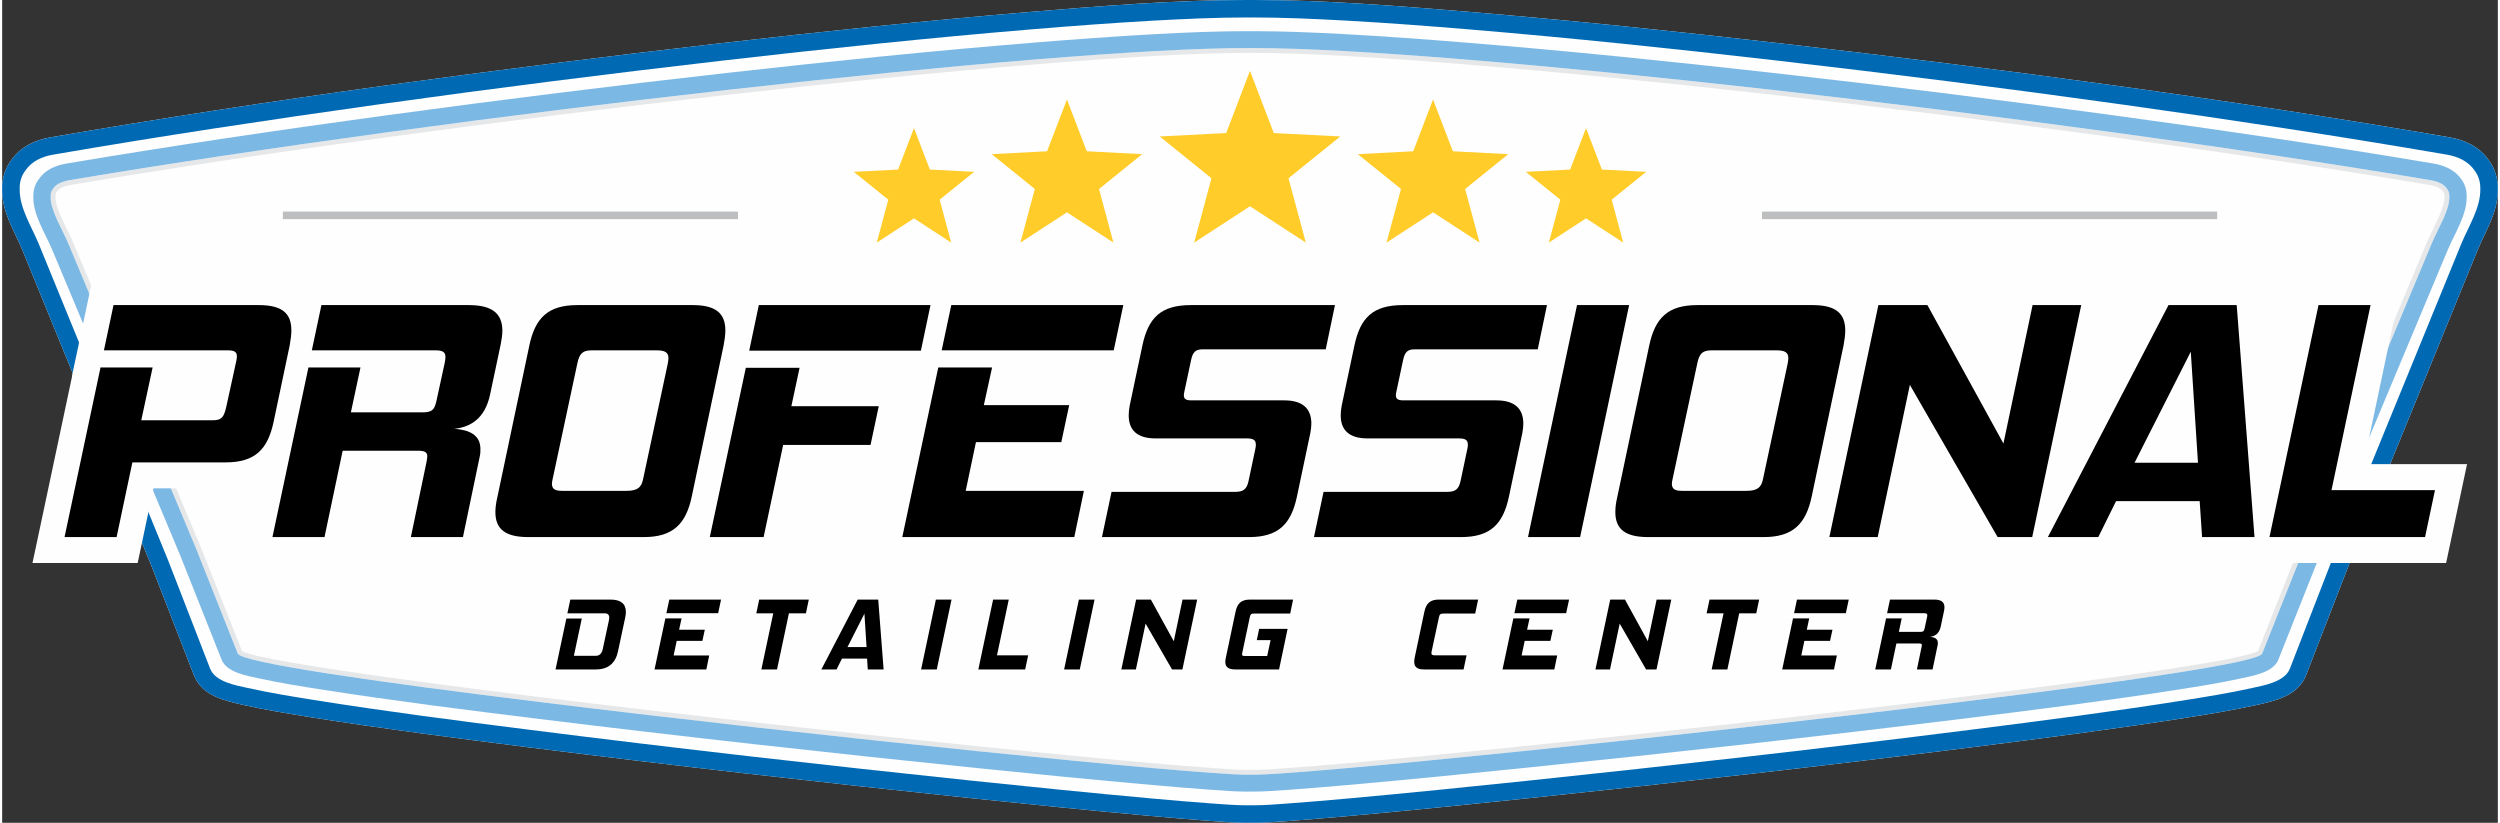<?xml version="1.0" encoding="UTF-8"?>
<!DOCTYPE svg PUBLIC "-//W3C//DTD SVG 1.1//EN" "http://www.w3.org/Graphics/SVG/1.1/DTD/svg11.dtd">
<!-- Creator: CorelDRAW 2023 -->
<svg xmlns="http://www.w3.org/2000/svg" xml:space="preserve" width="474px" height="156px" version="1.1" style="shape-rendering:geometricPrecision; text-rendering:geometricPrecision; image-rendering:optimizeQuality; fill-rule:evenodd; clip-rule:evenodd"
viewBox="0 0 468.39 154.42"
 xmlns:xlink="http://www.w3.org/1999/xlink"
 xmlns:xodm="http://www.corel.com/coreldraw/odm/2003">
 <rect x="0" y="0" width="468.39" height="154.42" fill="#333333" stroke="none"/>
 <defs>
  <style type="text/css">
   <![CDATA[
    .fil0 {fill:#FEFEFE}
    .fil1 {fill:#E6E7E8}
    .fil2 {fill:#0069B4}
    .fil3 {fill:#7CB8E4}
    .fil5 {fill:#FEFEFE;fill-rule:nonzero}
    .fil4 {fill:black;fill-rule:nonzero}
    .fil6 {fill:#BDBEBF;fill-rule:nonzero}
    .fil7 {fill:#FFCC29}
   ]]>
  </style>
 </defs>
 <g id="Layer_x0020_1">
  <g id="_2289358472000">
   <path class="fil0" d="M468.38 35.44c0.09,4.37 -2.26,7.77 -3.84,11.63l-24.25 59.31 -7.87 20.3c-1.53,3.94 -5.83,4.85 -9.46,5.66 -4.15,0.92 -8.41,1.62 -12.61,2.29 -13.43,2.14 -26.98,3.88 -40.47,5.59 -27.76,3.51 -55.6,6.67 -83.43,9.59 -11.13,1.17 -22.27,2.3 -33.42,3.31 -3.79,0.34 -7.58,0.67 -11.37,0.95 -2.26,0.16 -4.6,0.35 -6.86,0.35 -0.2,0 -0.4,0 -0.61,-0.01 -0.2,0.01 -0.4,0.01 -0.6,0.01 -2.26,0 -4.61,-0.19 -6.86,-0.35 -3.79,-0.28 -7.58,-0.61 -11.37,-0.95 -11.15,-1.01 -22.29,-2.14 -33.43,-3.31 -27.83,-2.92 -55.66,-6.08 -83.43,-9.59 -13.49,-1.71 -27.04,-3.45 -40.47,-5.59 -4.19,-0.67 -8.45,-1.37 -12.6,-2.29 -3.63,-0.81 -7.93,-1.72 -9.46,-5.66l-7.88 -20.3 -24.24 -59.31c-1.58,-3.86 -3.94,-7.26 -3.85,-11.63 -0.03,-1.94 0.54,-3.8 1.7,-5.37 1.73,-2.48 4.41,-3.78 7.34,-4.29 41.61,-7.18 83.81,-12.83 125.75,-17.66 19.3,-2.22 38.64,-4.25 57.99,-5.87 13.42,-1.12 27.34,-2.25 40.81,-2.25 0.2,0 0.4,0 0.6,0 0.21,0 0.41,0 0.61,0 13.46,0 27.39,1.13 40.8,2.25 19.36,1.62 38.7,3.65 57.99,5.87 41.95,4.83 84.15,10.48 125.76,17.66 2.93,0.51 5.61,1.81 7.34,4.29 1.15,1.56 1.73,3.42 1.69,5.37z"/>
   <path class="fil1" d="M455.97 45.72c1.21,-2.9 3.43,-6.36 3.32,-8.83 0.03,-0.56 -0.1,-1.05 -0.46,-1.48 -0.5,-0.76 -1.47,-1.32 -3.09,-1.6 -72.87,-12.27 -184.12,-24.79 -220.95,-24.79 -0.19,0 -0.4,0 -0.6,0 -0.19,0 -0.4,0 -0.6,0 -36.82,0 -148.07,12.52 -220.94,24.79 -1.62,0.28 -2.59,0.84 -3.1,1.6 -0.35,0.43 -0.48,0.92 -0.45,1.48 -0.12,2.47 2.1,5.93 3.32,8.83l24 57.3 7.8 19.65c0.65,1.65 25.25,5.23 56.61,9.08 52.17,6.45 123.21,13.65 132.76,13.65 0.18,0 0.39,0 0.6,-0.01 0.22,0.01 0.43,0.01 0.6,0.01 9.56,0 80.6,-7.2 132.77,-13.65 31.36,-3.85 55.95,-7.43 56.61,-9.08l7.8 -19.65 24 -57.3zm-410.96 76.46c3.46,2.24 50.53,7.99 55.93,8.66 27.4,3.38 54.88,6.42 82.35,9.24 10.97,1.12 21.96,2.21 32.94,3.18 3.71,0.33 7.41,0.64 11.12,0.9 2.05,0.15 4.2,0.33 6.24,0.33 0.2,0 0.39,-0.01 0.58,-0.01l0.04 0c0.2,0 0.39,0.01 0.58,0.01 2.05,0 4.2,-0.18 6.25,-0.33 3.7,-0.26 7.41,-0.57 11.11,-0.9 10.99,-0.97 21.98,-2.06 32.95,-3.18 27.47,-2.82 54.94,-5.86 82.35,-9.24 5.4,-0.67 52.46,-6.42 55.92,-8.66l7.75 -19.5 24.01 -57.32c0.89,-2.13 3.34,-6.24 3.24,-8.43l0 -0.05 0 -0.05c0.02,-0.31 -0.04,-0.59 -0.24,-0.84l-0.03 -0.03 -0.03 -0.04c-0.5,-0.76 -1.65,-1.06 -2.48,-1.2 -19.96,-3.36 -40.01,-6.32 -60.06,-9.05 -21.26,-2.9 -42.56,-5.55 -63.88,-7.95 -19.01,-2.13 -38.06,-4.09 -57.12,-5.64 -7.56,-0.62 -15.13,-1.17 -22.71,-1.59 -5.66,-0.31 -11.36,-0.56 -17.03,-0.56 -0.2,0 -0.4,0.01 -0.6,0.01 -0.2,0 -0.4,-0.01 -0.6,-0.01 -5.66,0 -11.36,0.25 -17.02,0.56 -7.58,0.42 -15.15,0.97 -22.71,1.59 -19.06,1.55 -38.11,3.51 -57.12,5.64 -21.32,2.4 -42.62,5.05 -63.88,7.95 -20.06,2.73 -40.1,5.69 -60.06,9.05 -0.84,0.14 -1.98,0.44 -2.48,1.2l-0.03 0.04 -0.03 0.03c-0.2,0.25 -0.26,0.53 -0.24,0.84l0 0.05 0 0.05c-0.11,2.19 2.35,6.3 3.24,8.43l24.01 57.32 7.74 19.5z"/>
   <path class="fil2" d="M468.38 35.44c0.09,4.37 -2.26,7.77 -3.84,11.63l-24.25 59.31 -7.87 20.3c-1.53,3.94 -5.83,4.85 -9.46,5.66 -4.15,0.92 -8.41,1.62 -12.61,2.29 -13.43,2.14 -26.98,3.88 -40.47,5.59 -27.76,3.51 -55.6,6.67 -83.43,9.59 -11.13,1.17 -22.27,2.3 -33.42,3.31 -3.79,0.34 -7.58,0.67 -11.37,0.95 -2.26,0.16 -4.6,0.35 -6.86,0.35 -0.2,0 -0.4,0 -0.61,-0.01 -0.2,0.01 -0.4,0.01 -0.6,0.01 -2.26,0 -4.61,-0.19 -6.86,-0.35 -3.79,-0.28 -7.58,-0.61 -11.37,-0.95 -11.15,-1.01 -22.29,-2.14 -33.43,-3.31 -27.83,-2.92 -55.66,-6.08 -83.43,-9.59 -13.49,-1.71 -27.04,-3.45 -40.47,-5.59 -4.19,-0.67 -8.45,-1.37 -12.6,-2.29 -3.63,-0.81 -7.94,-1.72 -9.46,-5.66l-7.88 -20.3 -24.24 -59.31c-1.58,-3.86 -3.94,-7.26 -3.85,-11.63 -0.03,-1.94 0.54,-3.8 1.7,-5.37 1.73,-2.48 4.41,-3.78 7.34,-4.29 41.61,-7.18 83.81,-12.83 125.75,-17.66 19.3,-2.22 38.64,-4.25 57.99,-5.87 13.42,-1.12 27.34,-2.25 40.81,-2.25 0.2,0 0.4,0 0.6,0 0.21,0 0.41,0 0.61,0 13.46,0 27.39,1.13 40.8,2.25 19.36,1.62 38.7,3.65 57.99,5.87 41.95,4.83 84.15,10.48 125.76,17.66 2.93,0.51 5.61,1.81 7.34,4.29 1.15,1.56 1.73,3.42 1.69,5.37zm-3.28 0c0.09,3.56 -2.29,7.18 -3.6,10.39l-24.26 59.34 -7.88 20.32c-0.96,2.48 -4.83,3.14 -7.11,3.64 -4.09,0.91 -8.28,1.59 -12.41,2.25 -13.4,2.14 -26.91,3.88 -40.37,5.58 -27.74,3.51 -55.55,6.67 -83.36,9.59 -11.12,1.16 -22.25,2.29 -33.38,3.3 -3.77,0.34 -7.54,0.67 -11.31,0.94 -2.17,0.16 -4.44,0.35 -6.62,0.35 -0.2,0 -0.4,-0.01 -0.61,-0.01 -0.2,0 -0.4,0.01 -0.6,0.01 -2.18,0 -4.45,-0.19 -6.62,-0.35 -3.77,-0.27 -7.55,-0.6 -11.31,-0.94 -11.14,-1.01 -22.27,-2.14 -33.38,-3.3 -27.81,-2.92 -55.62,-6.08 -83.36,-9.59 -13.46,-1.7 -26.97,-3.44 -40.37,-5.58 -4.13,-0.66 -8.32,-1.34 -12.41,-2.25 -2.29,-0.5 -6.15,-1.16 -7.11,-3.64l-7.88 -20.32 -24.26 -59.34c-1.31,-3.2 -3.69,-6.83 -3.6,-10.38 -0.04,-1.26 0.32,-2.46 1.08,-3.46 1.21,-1.77 3.17,-2.62 5.23,-2.97 20.22,-3.49 40.54,-6.55 60.87,-9.4 21.53,-3.01 43.1,-5.75 64.7,-8.24 19.26,-2.22 38.57,-4.25 57.89,-5.86 7.68,-0.64 15.38,-1.22 23.08,-1.65 5.79,-0.32 11.64,-0.59 17.45,-0.59 0.2,0 0.4,0.01 0.6,0.01 0.21,0 0.41,-0.01 0.61,-0.01 5.81,0 11.65,0.27 17.45,0.59 7.7,0.43 15.4,1.01 23.08,1.65 19.32,1.61 38.63,3.64 57.89,5.86 21.6,2.49 43.17,5.23 64.7,8.24 20.33,2.85 40.64,5.91 60.87,9.4 2.06,0.35 4.02,1.2 5.23,2.97 0.76,1 1.11,2.2 1.08,3.45z"/>
   <path class="fil3" d="M455.97 45.72c1.21,-2.9 3.43,-6.36 3.32,-8.83 0.03,-0.56 -0.1,-1.05 -0.46,-1.48 -0.5,-0.76 -1.47,-1.32 -3.09,-1.6 -72.87,-12.27 -184.12,-24.79 -220.95,-24.79 -0.19,0 -0.4,0 -0.6,0 -0.19,0 -0.4,0 -0.6,0 -36.82,0 -148.07,12.52 -220.94,24.79 -1.63,0.28 -2.59,0.84 -3.1,1.6 -0.35,0.43 -0.48,0.92 -0.45,1.48 -0.12,2.47 2.1,5.93 3.32,8.83l24 57.3 7.8 19.65c0.65,1.65 25.25,5.23 56.61,9.08 52.17,6.45 123.21,13.65 132.76,13.65 0.18,0 0.39,0 0.6,-0.01 0.22,0.01 0.43,0.01 0.6,0.01 9.56,0 80.6,-7.2 132.77,-13.65 31.36,-3.85 55.95,-7.43 56.6,-9.08l7.81 -19.65 24 -57.3zm6.57 -8.83c0.08,3.43 -2.27,6.93 -3.56,10.03l-23.99 57.28 -7.8 19.62c-0.95,2.39 -4.77,3.02 -7.03,3.51 -4.04,0.88 -8.19,1.54 -12.27,2.17 -13.25,2.07 -26.61,3.75 -39.92,5.39 -27.43,3.38 -54.94,6.43 -82.44,9.25 -10.99,1.13 -21.99,2.22 -33,3.19 -3.73,0.33 -7.46,0.65 -11.19,0.91 -2.15,0.15 -4.4,0.33 -6.55,0.33 -0.2,0 -0.4,0 -0.6,-0.01 -0.2,0.01 -0.4,0.01 -0.6,0.01 -2.15,0 -4.39,-0.18 -6.54,-0.33 -3.73,-0.26 -7.46,-0.58 -11.19,-0.91 -11.01,-0.97 -22.01,-2.06 -33.01,-3.19 -27.5,-2.82 -55,-5.87 -82.43,-9.25 -13.31,-1.64 -26.67,-3.32 -39.92,-5.39 -4.08,-0.63 -8.23,-1.29 -12.27,-2.17 -2.26,-0.49 -6.08,-1.12 -7.04,-3.51l-7.79 -19.62 -23.99 -57.28c-1.29,-3.1 -3.65,-6.6 -3.56,-10.03 -0.03,-1.21 0.32,-2.36 1.07,-3.33 1.2,-1.71 3.14,-2.53 5.17,-2.87 20,-3.37 40.1,-6.33 60.19,-9.07 21.3,-2.9 42.63,-5.56 63.99,-7.96 19.04,-2.14 38.14,-4.1 57.24,-5.65 7.6,-0.62 15.21,-1.18 22.83,-1.6 5.73,-0.31 11.51,-0.56 17.25,-0.56 0.2,0 0.4,0 0.6,0 0.2,0 0.4,0 0.6,0 5.75,0 11.53,0.25 17.26,0.56 7.62,0.42 15.22,0.98 22.82,1.6 19.11,1.55 38.2,3.51 57.25,5.65 21.36,2.4 42.69,5.06 63.98,7.96 20.1,2.74 40.19,5.7 60.19,9.07 2.04,0.34 3.98,1.16 5.18,2.86 0.75,0.98 1.1,2.13 1.07,3.34z"/>
   <path class="fil4" d="M111.43 125.64c2.3,0 3.67,-1.16 4.14,-3.35l1.37 -6.41c0.08,-0.37 0.12,-0.71 0.12,-1.02 0,-1.53 -0.95,-2.33 -2.87,-2.33l-7.56 0 -0.55 2.58 7.03 0c0.54,0 0.83,0.27 0.83,0.81 0,0.14 -0.02,0.29 -0.05,0.45l-1.17 5.45c-0.17,0.84 -0.64,1.26 -1.29,1.26l-4.13 0 1.49 -7 -2.9 0 -2.03 9.56 7.57 0z"/>
   <path id="_1" class="fil4" d="M132.16 125.64l0.54 -2.62 -6.68 0 0.58 -2.74 4.82 0 0.45 -2.09 -4.82 0 0.46 -2.13 -3.04 0 -2.03 9.58 9.72 0zm2.22 -10.55l0.54 -2.56 -9.71 0 -0.55 2.56 9.72 0z"/>
   <polygon id="_2" class="fil4" points="147.66,115.11 150.85,115.11 151.39,112.53 142.08,112.53 141.54,115.11 144.72,115.11 142.49,125.64 145.43,125.64 "/>
   <path id="_3" class="fil4" d="M165.43 125.64l-1.01 -13.11 -3.85 0 -6.82 13.11 2.85 0 1.01 -2.03 4.72 0 0.13 2.03 2.97 0zm-3.2 -4.2l-3.58 0 3.18 -6.27 0.4 6.27z"/>
   <polygon id="_4" class="fil4" points="175.41,125.64 178.18,112.53 175.24,112.53 172.47,125.64 "/>
   <polygon id="_5" class="fil4" points="192.56,122.99 186.71,122.99 188.92,112.53 185.98,112.53 183.21,125.64 192,125.64 "/>
   <polygon id="_6" class="fil4" points="202.25,125.64 205.02,112.53 202.08,112.53 199.31,125.64 "/>
   <polygon id="_7" class="fil4" points="221.51,125.64 224.28,112.53 221.53,112.53 219.89,120.35 215.59,112.53 212.82,112.53 210.05,125.64 212.78,125.64 214.6,117.04 219.56,125.64 "/>
   <path id="_8" class="fil4" d="M239.65 125.64l1.6 -7.61 -5.34 0 -0.44 2.11 2.59 0 -0.64 2.98 -4.2 0c-0.38,0 -0.52,-0.08 -0.52,-0.33 0,-0.06 0.02,-0.15 0.04,-0.25l1.41 -6.68c0.12,-0.58 0.27,-0.71 0.78,-0.71l6.81 0 0.54 -2.62 -8.09 0c-1.67,0 -2.38,0.74 -2.71,2.29l-1.8 8.53c-0.08,0.33 -0.12,0.62 -0.12,0.87 0,0.95 0.55,1.42 1.86,1.42l8.23 0z"/>
   <path id="_9" class="fil4" d="M274.28 125.64l0.56 -2.65 -5.96 0c-0.49,0 -0.64,-0.12 -0.64,-0.41 0,-0.1 0.02,-0.19 0.04,-0.31l1.37 -6.39c0.12,-0.58 0.27,-0.73 0.89,-0.73l5.92 0 0.55 -2.62 -7.38 0c-1.65,0 -2.38,0.74 -2.71,2.29l-1.8 8.53c-0.08,0.33 -0.1,0.6 -0.1,0.86 0,0.96 0.53,1.43 1.84,1.43l7.42 0z"/>
   <path id="_10" class="fil4" d="M291.31 125.64l0.54 -2.62 -6.68 0 0.58 -2.74 4.82 0 0.45 -2.09 -4.82 0 0.46 -2.13 -3.04 0 -2.03 9.58 9.72 0zm2.22 -10.55l0.55 -2.56 -9.72 0 -0.54 2.56 9.71 0z"/>
   <polygon id="_11" class="fil4" points="310.49,125.64 313.26,112.53 310.51,112.53 308.86,120.35 304.57,112.53 301.8,112.53 299.03,125.64 301.76,125.64 303.58,117.04 308.53,125.64 "/>
   <polygon id="_12" class="fil4" points="326.01,115.11 329.21,115.11 329.75,112.53 320.44,112.53 319.89,115.11 323.07,115.11 320.84,125.64 323.79,125.64 "/>
   <path id="_13" class="fil4" d="M343.8 125.64l0.54 -2.62 -6.68 0 0.58 -2.74 4.82 0 0.45 -2.09 -4.82 0 0.46 -2.13 -3.04 0 -2.03 9.58 9.72 0zm2.22 -10.55l0.55 -2.56 -9.72 0 -0.54 2.56 9.71 0z"/>
   <path id="_14" class="fil4" d="M362.3 125.64l0.95 -4.55c0.04,-0.16 0.04,-0.29 0.04,-0.43 0,-0.81 -0.66,-1.08 -1.47,-1.14 0.91,-0.1 1.72,-0.58 2.01,-1.92l0.6 -2.84c0.06,-0.29 0.1,-0.54 0.1,-0.77 0,-0.97 -0.57,-1.46 -1.9,-1.46l-8.32 0 -0.55 2.56 6.95 0c0.43,0 0.6,0.08 0.6,0.39 0,0.07 -0.02,0.19 -0.04,0.31l-0.46 2.13c-0.12,0.54 -0.25,0.67 -0.81,0.67l-4.03 0 0.54 -2.53 -2.94 0 -2.03 9.58 2.94 0 1.03 -4.88 4.23 0c0.39,0 0.55,0.08 0.55,0.31 0,0.08 -0.02,0.17 -0.04,0.29l-0.89 4.28 2.94 0z"/>
   <g>
    <path class="fil5" d="M46.17 78.19l9.54 2.01 -0.01 0 -0.13 0.59 -0.14 0.57 -0.16 0.57 -0.17 0.56 -0.19 0.56 -0.21 0.55 -0.22 0.54 -0.25 0.54 -0.27 0.52 -0.29 0.53 -0.33 0.52 -0.35 0.49 -0.37 0.48 -0.41 0.47 -0.43 0.45 -0.46 0.43 -0.48 0.4 -0.51 0.38 -0.53 0.35 -0.55 0.32 -0.56 0.28 -0.57 0.26 -0.58 0.22 -0.6 0.2 -0.6 0.17 -0.61 0.14 -0.63 0.12 -0.61 0.09 -0.63 0.07 -0.64 0.04 -0.63 0.03 -0.66 0.01 0 -9.75 0.37 0 0.35 -0.02 0.31 -0.02 0.28 -0.03 0.26 -0.04 0.22 -0.04 0.21 -0.05 0.17 -0.05 0.15 -0.05 0.13 -0.05 0.12 -0.05 0.1 -0.05 0.08 -0.04 0.07 -0.05 0.06 -0.05 0.07 -0.06 0.06 -0.05 0.06 -0.07 0.07 -0.07 0.07 -0.1 0.08 -0.11 0.07 -0.12 0.08 -0.14 0.09 -0.18 0.09 -0.19 0.09 -0.22 0.1 -0.24 0.09 -0.26 0.09 -0.29 0.08 -0.32 0.09 -0.35 0.08 -0.36 0 0.01zm9.54 2.01l-0.01 0 0.12 -0.53 -0.11 0.53zm3.02 -14.35l-3.02 14.35 -9.54 -2.01 3.02 -14.35 9.57 1.85 -0.03 0.16zm0.03 -0.16l-0.02 0.11 -0.01 0.05 0.03 -0.16zm-9.35 -3.67l9.75 0 0 0 0 0.11 -0.01 0.15 0 0.12 0 0.11 -0.01 0.12 0 0.11 -0.01 0.15 -0.01 0.14 -0.02 0.2 -0.02 0.23 -0.02 0.23 -0.03 0.23 -0.03 0.23 -0.03 0.23 -0.03 0.21 -0.03 0.22 -0.04 0.23 -0.04 0.22 -0.03 0.21 -0.04 0.22 -9.6 -1.69 0.03 -0.18 0.03 -0.18 0.03 -0.17 0.03 -0.15 0.02 -0.16 0.02 -0.15 0.02 -0.13 0.01 -0.12 0.02 -0.12 0.01 -0.12 0.01 -0.1 0.01 -0.13 0 -0.02 0 -0.02 0 -0.05 0.01 -0.04 0 -0.05 0 -0.04 0 -0.01 0 -0.04 0 0zm-1.24 0.11l0 -9.74 0 0 0.52 0 0.5 0.02 0.5 0.03 0.5 0.04 0.5 0.06 0.49 0.08 0.49 0.09 0.49 0.12 0.48 0.13 0.49 0.15 0.48 0.18 0.47 0.21 0.48 0.24 0.46 0.26 0.46 0.31 0.44 0.32 0.42 0.37 0.4 0.39 0.37 0.41 0.34 0.44 0.31 0.47 0.28 0.48 0.24 0.47 0.21 0.5 0.17 0.49 0.15 0.49 0.11 0.49 0.09 0.49 0.07 0.49 0.04 0.47 0.03 0.47 0.01 0.47 -9.75 0 0 -0.12 -0.01 -0.1 -0.01 -0.09 0 -0.05 -0.01 -0.02 0 -0.01 0 0.01 0.02 0.04 0.02 0.06 0.03 0.05 0.05 0.08 0.05 0.09 0.06 0.07 0.07 0.08 0.07 0.07 0.07 0.05 0.05 0.05 0.05 0.03 0.03 0.02 0.02 0.01 -0.01 -0.01 -0.03 -0.01 -0.06 -0.02 -0.09 -0.02 -0.11 -0.03 -0.13 -0.02 -0.16 -0.03 -0.19 -0.02 -0.21 -0.02 -0.25 -0.01 -0.27 -0.01 -0.29 -0.01 0 0zm-27.27 -9.74l27.27 0 0 9.74 -27.27 0 -4.76 -5.88 4.76 -3.86zm-4.76 3.86l0.82 -3.86 3.94 0 -4.76 3.86zm-1.8 8.49l1.8 -8.49 9.53 2.02 -1.8 8.49 -4.77 3.86 -4.76 -5.88zm4.76 5.88l-6.01 0 1.25 -5.88 4.76 5.88zm23.22 0l-23.22 0 0 -9.74 23.22 0 0 0 0 9.74zm6.61 -3.71l-9.75 0 0 0 0 0.09 0.01 0.15 0.02 0.13 0.02 0.16 0.05 0.21 0.05 0.2 0.06 0.2 0.11 0.27 0.14 0.28 0.15 0.26 0.18 0.26 0.18 0.22 0.22 0.23 0.25 0.23 0.21 0.16 0.21 0.15 0.23 0.13 0.2 0.11 0.18 0.07 0.17 0.06 0.17 0.06 0.13 0.03 0.04 0.01 0.1 0.02 0.08 0.02 0.03 0 0.05 0 0.01 0.01 -0.01 -0.01 -0.01 0 -0.06 0 -0.03 0 0 -9.74 0.19 0 0.16 0 0.2 0.01 0.19 0.01 0.2 0.01 0.24 0.03 0.21 0.03 0.24 0.03 0.26 0.06 0.2 0.04 0.27 0.07 0.31 0.1 0.31 0.11 0.29 0.13 0.32 0.16 0.34 0.2 0.32 0.22 0.3 0.23 0.34 0.31 0.3 0.32 0.25 0.31 0.25 0.35 0.21 0.37 0.19 0.39 0.16 0.39 0.1 0.32 0.09 0.33 0.07 0.35 0.05 0.3 0.03 0.28 0.02 0.31 0 0.26 0 0zm-0.24 1.94l-9.52 -2.08 -0.02 0.08 0.01 -0.08 0.02 -0.06 -0.01 0.03 0.01 -0.07 0.02 -0.06 0 -0.02 0 -0.02 0 0.03 0 -0.03 0 0 0 0.03 0 0.03 -0.01 0.05 0 0.1 -0.01 0.06 0 0.07 9.75 0 0 0.16 -0.01 0.16 -0.01 0.21 -0.01 0.15 -0.02 0.14 -0.02 0.14 -0.01 0.11 -0.02 0.09 -0.02 0.14 -0.02 0.1 -0.02 0.1 0 0.05 -0.01 0.05 -0.03 0.15 -0.02 0.06 0 0.04 -0.02 0.09zm0.02 -0.09l-0.01 0.06 -0.01 0.03 0.02 -0.09zm-11.41 6.56l1.87 -8.55 9.52 2.08 -1.87 8.55 0 0.04 -9.52 -2.12zm9.52 2.08l0 0 0 0.04 0 -0.04zm-7.27 6.34l0 -9.75 0 0 0.05 0 0.01 0 0 0 -0.02 0.01 -0.07 0.01 -0.08 0.01 -0.11 0.02 -0.12 0.03 -0.14 0.05 -0.19 0.07 -0.2 0.09 -0.17 0.1 -0.19 0.11 -0.22 0.16 -0.18 0.15 -0.15 0.15 -0.16 0.17 -0.12 0.15 -0.1 0.13 -0.06 0.1 -0.06 0.11 -0.06 0.11 -0.02 0.04 -0.01 0.03 -0.01 0.02 0.01 -0.02 0.01 -0.03 0.02 -0.07 0.02 -0.06 0.02 -0.1 0.03 -0.12 0.03 -0.12 9.51 2.15 -0.06 0.24 -0.06 0.22 -0.06 0.24 -0.07 0.25 -0.07 0.23 -0.08 0.25 -0.08 0.25 -0.11 0.28 -0.11 0.27 -0.12 0.26 -0.17 0.33 -0.17 0.3 -0.18 0.28 -0.22 0.31 -0.25 0.31 -0.29 0.32 -0.3 0.28 -0.33 0.28 -0.37 0.26 -0.35 0.22 -0.35 0.19 -0.38 0.17 -0.39 0.15 -0.34 0.11 -0.33 0.09 -0.33 0.07 -0.32 0.05 -0.31 0.04 -0.28 0.02 -0.27 0.02 -0.27 0.01 -0.25 0 0 0zm-13.44 -9.75l13.44 0 0 9.75 -13.44 0 -4.76 -5.89 4.76 -3.86zm0 9.75l-6.03 0 1.27 -5.89 4.76 5.89zm6.89 -13.75l-2.12 9.9 -9.53 -2.04 2.12 -9.91 4.77 -3.85 4.76 5.9zm-4.76 -5.9l6.03 0 -1.27 5.9 -4.76 -5.9zm-9.78 0l9.78 0 0 9.75 -9.78 0 -4.77 -5.89 4.77 -3.86zm-4.77 3.86l0.82 -3.86 3.95 0 -4.77 3.86zm-6.75 31.84l6.75 -31.84 9.54 2.03 -6.76 31.83 -4.76 3.86 -4.77 -5.88zm4.77 5.88l-6.02 0 1.25 -5.88 4.77 5.88zm9.77 0l-9.77 0 0 -9.74 9.77 0 4.77 5.88 -4.77 3.86zm4.77 -3.86l-0.82 3.86 -3.95 0 4.77 -3.86zm2.96 -14.02l-2.96 14.02 -9.54 -2.02 2.96 -14.02 4.77 -3.87 4.77 5.89zm-9.54 -2.02l0.82 -3.87 3.95 0 -4.77 3.87zm22.26 5.88l-17.49 0 0 -9.75 17.49 0 0 0 0 9.75z"/>
   </g>
   <g>
    <path id="_1_0" class="fil5" d="M94.4 86.68l-3.15 15.11 -9.54 -1.99 3.15 -15.11 0.05 -0.19 9.49 2.18zm-9.54 -1.99l0.02 -0.08 0.03 -0.11 -0.05 0.19zm0.03 -0.42l9.75 0 0 0 0 0.09 0 0.11 -0.01 0.12 0 0.09 0 0.15 -0.01 0.15 0 0.15 -0.01 0.18 -0.02 0.15 -0.01 0.18 -0.03 0.2 -0.03 0.21 -0.02 0.17 -0.04 0.19 -0.03 0.13 -0.01 0.1 -0.04 0.15 -0.02 0.09 -9.45 -2.38 0 -0.02 -0.01 0.07 0 -0.01 -0.01 0.04 0 0 0 -0.01 0 0.03 -0.01 0.02 0 0 0.01 -0.02 0 0.01 0 -0.03 0 -0.02 0 -0.02 0 -0.08 0 -0.05 0 -0.05 0 -0.09 0 0zm-0.53 -8.64l1.03 9.69 -0.17 -9.7 0.34 0.02 0.34 0.04 0.35 0.04 0.34 0.05 0.35 0.05 0.36 0.07 0.35 0.08 0.37 0.09 0.37 0.1 0.36 0.12 0.37 0.13 0.38 0.15 0.39 0.17 0.38 0.2 0.37 0.2 0.37 0.24 0.39 0.27 0.38 0.3 0.35 0.31 0.36 0.36 0.34 0.39 0.31 0.4 0.28 0.43 0.27 0.46 0.23 0.47 0.2 0.49 0.16 0.5 0.13 0.5 0.1 0.52 0.07 0.49 0.04 0.5 0.02 0.51 -9.75 0 0 0.01 0 0.03 0.01 0.04 0.01 0.08 0.02 0.09 0.04 0.1 0.05 0.11 0.05 0.11 0.07 0.12 0.07 0.11 0.07 0.09 0.09 0.1 0.08 0.08 0.06 0.06 0.07 0.06 0.07 0.04 0.03 0.02 0.01 0.01 0.02 0.01 0 0 -0.01 -0.01 -0.04 -0.01 -0.06 -0.02 -0.06 -0.02 -0.08 -0.02 -0.1 -0.02 -0.11 -0.02 -0.12 -0.02 -0.14 -0.02 -0.14 -0.01 -0.15 -0.02 -0.17 -0.01 -0.17 -9.71zm2.43 -2.53l9.54 2.02 0 0.02 -0.14 0.57 -0.14 0.55 -0.17 0.54 -0.18 0.52 -0.2 0.51 -0.22 0.51 -0.24 0.49 -0.25 0.47 -0.27 0.48 -0.29 0.44 -0.31 0.44 -0.33 0.41 -0.34 0.4 -0.36 0.39 -0.36 0.35 -0.38 0.34 -0.4 0.32 -0.4 0.3 -0.41 0.27 -0.42 0.26 -0.43 0.24 -0.43 0.21 -0.42 0.2 -0.44 0.17 -0.43 0.16 -0.44 0.14 -0.43 0.12 -0.43 0.1 -0.42 0.09 -0.42 0.08 -0.42 0.06 -0.42 0.05 -1.03 -9.69 0.15 -0.02 0.13 -0.02 0.14 -0.02 0.13 -0.03 0.11 -0.03 0.11 -0.03 0.1 -0.03 0.08 -0.03 0.09 -0.03 0.08 -0.04 0.07 -0.04 0.06 -0.03 0.06 -0.04 0.06 -0.04 0.05 -0.03 0.05 -0.04 0.05 -0.05 0.06 -0.06 0.05 -0.05 0.05 -0.06 0.06 -0.07 0.06 -0.09 0.06 -0.09 0.06 -0.1 0.07 -0.13 0.06 -0.14 0.07 -0.15 0.07 -0.17 0.06 -0.2 0.07 -0.21 0.06 -0.23 0.06 -0.25 -0.01 0.02zm9.54 2.02l0 0.02 0.02 -0.13 -0.02 0.11zm2 -9.46l-2 9.46 -9.54 -2.02 2 -9.45 9.55 1.96 -0.01 0.05zm0.01 -0.05l-0.01 0.05 0 -0.02 0.01 -0.03zm-9.33 -3.53l9.74 0 0 0 0 0.11 0 0.16 0 0.11 -0.01 0.11 0 0.11 -0.01 0.11 -0.01 0.15 -0.01 0.11 0 0.11 -0.01 0.11 -0.02 0.11 -0.01 0.13 -0.02 0.2 -0.03 0.22 -0.03 0.22 -0.03 0.22 -0.03 0.2 -0.04 0.21 -0.04 0.22 -0.04 0.21 -0.03 0.19 -0.04 0.21 -9.56 -1.91 0.03 -0.15 0.03 -0.16 0.02 -0.14 0.03 -0.12 0.02 -0.13 0.02 -0.13 0.01 -0.11 0.02 -0.1 0.01 -0.1 0.01 -0.11 0.01 -0.02 0 -0.04 0 -0.05 0.01 -0.04 0 -0.04 0 0 0 -0.04 0 -0.03 0 -0.04 0.01 -0.04 0 0.01 0 -0.04 0 0zm-1.43 0.05l0 -9.74 0 0 0.52 0 0.51 0.02 0.52 0.03 0.51 0.05 0.49 0.06 0.5 0.08 0.51 0.09 0.48 0.12 0.49 0.13 0.49 0.16 0.49 0.18 0.48 0.21 0.47 0.23 0.47 0.27 0.45 0.29 0.44 0.33 0.43 0.36 0.4 0.38 0.38 0.42 0.35 0.43 0.32 0.45 0.29 0.49 0.25 0.48 0.21 0.5 0.19 0.5 0.15 0.49 0.13 0.5 0.1 0.51 0.07 0.48 0.04 0.49 0.03 0.48 0.01 0.48 -9.74 0 -0.01 -0.11 0 -0.09 -0.01 -0.07 -0.01 -0.05 0 -0.01 0 0 0 0.01 0.02 0.04 0.02 0.06 0.03 0.05 0.05 0.08 0.05 0.07 0.05 0.06 0.07 0.08 0.05 0.05 0.06 0.05 0.05 0.03 0.03 0.02 0.01 0.01 0 0 -0.02 -0.01 -0.04 -0.01 -0.07 -0.03 -0.1 -0.02 -0.12 -0.03 -0.14 -0.03 -0.17 -0.02 -0.2 -0.03 -0.23 -0.02 -0.24 -0.01 -0.27 -0.01 -0.29 -0.01 0 0zm-27.66 -9.74l27.66 0 0 9.74 -27.66 0 -4.77 -5.88 4.77 -3.86zm-4.77 3.86l0.82 -3.86 3.95 0 -4.77 3.86zm-1.8 8.49l1.8 -8.49 9.54 2.02 -1.8 8.49 -4.77 3.86 -4.77 -5.88zm4.77 5.88l-6.01 0 1.24 -5.88 4.77 5.88zm23.09 0l-23.09 0 0 -9.74 23.09 0 0 0 0 9.74zm6.87 -3.59l-9.75 0 0 0 0 0.1 0.01 0.11 0.01 0.13 0.03 0.16 0.03 0.19 0.07 0.24 0.06 0.18 0.11 0.26 0.14 0.28 0.14 0.25 0.19 0.26 0.19 0.23 0.21 0.22 0.29 0.25 0.21 0.16 0.2 0.13 0.21 0.12 0.21 0.1 0.18 0.07 0.13 0.05 0.16 0.05 0.1 0.02 0.07 0.02 0.07 0.01 0.05 0 0.03 0.01 -0.01 0 -0.02 0 -0.01 0 -0.04 -0.01 -0.08 0 -0.06 0 0 -9.74 0.2 0 0.17 0 0.2 0.01 0.22 0.01 0.2 0.01 0.21 0.02 0.23 0.03 0.25 0.03 0.25 0.05 0.25 0.05 0.27 0.07 0.31 0.09 0.28 0.1 0.32 0.13 0.35 0.17 0.33 0.18 0.31 0.2 0.33 0.25 0.39 0.34 0.3 0.31 0.27 0.33 0.27 0.38 0.21 0.35 0.21 0.41 0.15 0.39 0.11 0.32 0.1 0.38 0.07 0.35 0.05 0.32 0.03 0.3 0.02 0.3 0.01 0.27 0 0zm-0.24 2.07l-9.53 -2.07 -0.04 0.24 0.01 -0.09 0.01 -0.08 0 0 0.02 -0.07 0.01 -0.08 0.01 -0.05 0 -0.04 0 0.01 0.01 -0.04 0 -0.04 0 0.01 0 0.02 0 0.02 -0.01 0.09 0 0.04 0 0.06 9.75 0 -0.01 0.17 0 0.15 -0.01 0.19 -0.01 0.14 -0.02 0.14 -0.01 0.13 -0.01 0.1 -0.01 0.09 -0.02 0.14 -0.02 0.09 -0.01 0.1 -0.01 0.06 -0.01 0.06 -0.03 0.15 -0.01 0.07 -0.01 0.05 -0.04 0.24zm0.04 -0.24l-0.02 0.11 -0.02 0.13 0.04 -0.24zm-11.11 5.24l1.54 -7.07 9.53 2.07 -1.55 7.08 -9.52 -2.06 0 -0.02zm0 0.02l0 -0.02 -0.05 0.24 0.05 -0.22zm2.06 8.14l0 -9.74 0 0 0.09 0 0.07 -0.01 0.05 0 0.03 0 0 0 -0.03 0 -0.04 0.01 -0.11 0.02 -0.11 0.03 -0.1 0.03 -0.17 0.06 -0.18 0.08 -0.16 0.08 -0.22 0.13 -0.21 0.14 -0.18 0.15 -0.17 0.16 -0.16 0.16 -0.15 0.18 -0.11 0.16 -0.08 0.13 -0.08 0.13 -0.05 0.11 -0.04 0.07 -0.02 0.06 -0.01 0.03 0 -0.01 0.01 -0.03 0.01 -0.02 0.01 -0.06 0.02 -0.09 0.03 -0.1 9.53 2.04 -0.05 0.23 -0.06 0.22 -0.06 0.24 -0.07 0.26 -0.07 0.24 -0.08 0.24 -0.1 0.28 -0.12 0.29 -0.13 0.29 -0.16 0.31 -0.17 0.32 -0.2 0.3 -0.24 0.33 -0.27 0.33 -0.3 0.31 -0.31 0.29 -0.34 0.27 -0.36 0.25 -0.39 0.23 -0.35 0.17 -0.37 0.16 -0.37 0.14 -0.32 0.09 -0.33 0.09 -0.35 0.07 -0.3 0.05 -0.29 0.04 -0.28 0.02 -0.26 0.02 -0.26 0.01 -0.25 0.01 -0.26 0 0 0zm-13.38 -9.74l13.38 0 0 9.74 -13.38 0 -4.76 -5.89 4.76 -3.85zm0 9.74l-6.02 0 1.26 -5.89 4.76 5.89zm6.57 -12.28l-1.8 8.43 -9.53 -2.04 1.8 -8.42 4.76 -3.86 4.77 5.89zm-4.77 -5.89l6.03 0 -1.26 5.89 -4.77 -5.89zm-9.77 0l9.77 0 0 9.75 -9.77 0 -4.77 -5.89 4.77 -3.86zm-4.77 3.86l0.82 -3.86 3.95 0 -4.77 3.86zm-6.75 31.84l6.75 -31.84 9.54 2.03 -6.76 31.83 -4.76 3.86 -4.77 -5.88zm4.77 5.88l-6.02 0 1.25 -5.88 4.77 5.88zm9.77 0l-9.77 0 0 -9.74 9.77 0 4.77 5.87 -4.77 3.87zm4.77 -3.87l-0.81 3.87 -3.96 0 4.77 -3.87zm3.41 -16.2l-3.41 16.2 -9.54 -2 3.41 -16.21 4.77 -3.87 4.77 5.88zm-9.54 -2.01l0.81 -3.87 3.96 0 -4.77 3.87zm18.85 5.88l-14.08 0 0 -9.75 14.08 0 0 0 0 9.75zm6.68 -3.85l-9.75 0 0 0 0 0.13 0.02 0.2 0.02 0.18 0.03 0.19 0.06 0.26 0.09 0.27 0.09 0.23 0.13 0.27 0.16 0.3 0.17 0.25 0.22 0.28 0.21 0.22 0.22 0.2 0.24 0.2 0.22 0.16 0.22 0.12 0.19 0.1 0.18 0.08 0.18 0.07 0.11 0.04 0.11 0.03 0.13 0.03 0.09 0.02 0.05 0.01 0.05 0.01 0.02 0 0.01 0 0 0 -0.02 0 -0.02 0 -0.06 0 -0.05 0 0 -9.75 0.2 0 0.16 0 0.2 0.01 0.19 0.01 0.2 0.02 0.21 0.01 0.2 0.03 0.22 0.03 0.22 0.04 0.26 0.05 0.28 0.07 0.25 0.07 0.24 0.08 0.31 0.12 0.3 0.14 0.31 0.15 0.32 0.19 0.31 0.22 0.34 0.27 0.3 0.28 0.28 0.31 0.29 0.36 0.23 0.35 0.22 0.39 0.18 0.37 0.13 0.34 0.12 0.38 0.09 0.38 0.05 0.32 0.04 0.31 0.02 0.33 0.01 0.27 0 0zm-0.23 1.96l-9.55 -1.99 -0.03 0.2 0.02 -0.1 0.01 -0.09 0 -0.01 0.02 -0.08 0.01 -0.09 0.01 -0.04 0 -0.03 0 0.01 0.01 -0.04 0 -0.02 0 0.03 -0.01 0.03 0 0.04 -0.01 0.1 0 0.06 0 0.06 9.75 0 0 0.16 -0.01 0.16 -0.01 0.21 -0.02 0.15 -0.01 0.14 -0.02 0.14 -0.01 0.09 -0.01 0.08 -0.02 0.14 -0.02 0.09 -0.01 0.09 -0.01 0.04 -0.01 0.05 -0.02 0.13 -0.01 0.05 -0.01 0.05 -0.03 0.19zm0.03 -0.19l-0.01 0.1 -0.02 0.09 0.03 -0.19zm-12.53 12.42l2.95 -14.22 9.55 1.99 -2.96 14.21 -4.77 3.88 -4.77 -5.86zm4.77 5.86l-6 0 1.23 -5.86 4.77 5.86zm9.77 0l-9.77 0 0 -9.74 9.77 0 4.77 5.86 -4.77 3.88zm4.77 -3.88l-0.8 3.88 -3.97 0 4.77 -3.88z"/>
   </g>
   <g>
    <path id="_2_1" class="fil5" d="M124.65 92.2l9.54 2.02 0 0 -0.13 0.59 -0.15 0.58 -0.15 0.57 -0.18 0.57 -0.19 0.55 -0.21 0.55 -0.23 0.54 -0.25 0.54 -0.28 0.54 -0.3 0.52 -0.32 0.51 -0.35 0.5 -0.38 0.48 -0.4 0.47 -0.44 0.45 -0.46 0.42 -0.48 0.4 -0.51 0.37 -0.53 0.35 -0.54 0.32 -0.56 0.28 -0.57 0.25 -0.58 0.23 -0.6 0.2 -0.6 0.17 -0.61 0.14 -0.62 0.12 -0.61 0.09 -0.63 0.07 -0.63 0.04 -0.63 0.03 -0.65 0.01 0 -9.74 0.36 -0.01 0.34 -0.01 0.3 -0.03 0.28 -0.03 0.26 -0.04 0.22 -0.04 0.2 -0.05 0.18 -0.04 0.15 -0.05 0.13 -0.05 0.11 -0.06 0.11 -0.05 0.08 -0.05 0.08 -0.05 0.06 -0.05 0.07 -0.05 0.07 -0.06 0.06 -0.07 0.07 -0.08 0.07 -0.09 0.08 -0.11 0.08 -0.13 0.09 -0.15 0.08 -0.16 0.09 -0.19 0.09 -0.22 0.09 -0.24 0.09 -0.27 0.09 -0.29 0.09 -0.31 0.09 -0.34 0.08 -0.36 -0.01 0zm9.54 2.02l0 0 0.12 -0.58 -0.12 0.58zm5.98 -28.37l-5.98 28.37 -9.54 -2.02 5.99 -28.36 9.55 1.91 -0.02 0.1zm0.02 -0.1l-0.01 0.08 -0.01 0.02 0.02 -0.1zm-9.34 -3.73l9.75 0 0 0 0 0.11 0 0.15 -0.01 0.12 0 0.11 0 0.12 -0.01 0.11 -0.01 0.15 -0.01 0.14 -0.01 0.21 -0.02 0.23 -0.03 0.23 -0.02 0.23 -0.03 0.24 -0.03 0.23 -0.04 0.22 -0.03 0.22 -0.04 0.24 -0.04 0.23 -0.03 0.21 -0.05 0.23 -9.58 -1.8 0.03 -0.16 0.03 -0.17 0.03 -0.15 0.02 -0.13 0.02 -0.15 0.02 -0.15 0.02 -0.12 0.02 -0.13 0.01 -0.12 0.01 -0.12 0.01 -0.11 0.01 -0.13 0.01 -0.03 0 -0.02 0 -0.05 0 -0.04 0 -0.05 0 -0.05 0 -0.01 0 -0.04 0 0zm-1.23 0.11l0 -9.74 0 0 0.51 0 0.5 0.02 0.49 0.03 0.5 0.04 0.5 0.06 0.49 0.08 0.49 0.09 0.48 0.12 0.48 0.13 0.48 0.15 0.48 0.18 0.48 0.21 0.47 0.23 0.46 0.27 0.46 0.3 0.43 0.32 0.42 0.35 0.41 0.4 0.37 0.41 0.34 0.44 0.32 0.46 0.27 0.47 0.25 0.48 0.21 0.5 0.18 0.49 0.15 0.49 0.12 0.5 0.09 0.49 0.07 0.48 0.05 0.5 0.02 0.47 0.01 0.47 -9.75 0 0 -0.12 0 -0.1 -0.01 -0.06 -0.01 -0.06 0 -0.02 0 0 0 0.01 0.02 0.04 0.02 0.06 0.03 0.06 0.04 0.07 0.06 0.08 0.06 0.08 0.06 0.07 0.07 0.07 0.06 0.05 0.05 0.03 0.05 0.04 0.03 0.01 0.01 0.01 -0.01 -0.01 -0.04 -0.01 -0.05 -0.02 -0.1 -0.02 -0.11 -0.03 -0.13 -0.02 -0.16 -0.03 -0.18 -0.02 -0.21 -0.02 -0.24 -0.01 -0.26 -0.01 -0.28 -0.01 0 0zm-21.68 -9.74l21.68 0 0 9.74 -21.68 0 0 0 0 -9.74zm-4.23 13.46l-9.54 -2.01 0 0 0.13 -0.59 0.15 -0.57 0.15 -0.57 0.18 -0.56 0.19 -0.56 0.2 -0.55 0.23 -0.54 0.25 -0.54 0.27 -0.52 0.29 -0.53 0.33 -0.52 0.34 -0.49 0.38 -0.48 0.4 -0.47 0.43 -0.45 0.47 -0.43 0.48 -0.41 0.5 -0.37 0.53 -0.35 0.56 -0.32 0.55 -0.28 0.57 -0.26 0.59 -0.22 0.6 -0.2 0.61 -0.17 0.6 -0.14 0.62 -0.12 0.62 -0.09 0.63 -0.07 0.63 -0.05 0.64 -0.02 0.65 -0.01 0 9.74 -0.36 0.01 -0.35 0.01 -0.31 0.03 -0.28 0.03 -0.26 0.04 -0.23 0.04 -0.21 0.05 -0.17 0.04 -0.14 0.05 -0.14 0.06 -0.11 0.05 -0.1 0.05 -0.08 0.04 -0.07 0.05 -0.07 0.05 -0.06 0.05 -0.06 0.06 -0.06 0.06 -0.07 0.08 -0.07 0.1 -0.08 0.11 -0.08 0.12 -0.08 0.14 -0.09 0.18 -0.09 0.19 -0.09 0.22 -0.09 0.24 -0.09 0.26 -0.09 0.29 -0.09 0.32 -0.08 0.35 -0.08 0.36 0 -0.01zm-9.54 -2.01l0 0 -0.12 0.56 0.12 -0.56zm-5.98 28.36l5.98 -28.36 9.54 2.01 -5.98 28.37 -0.03 0.11 -9.51 -2.13zm9.54 2.02l-0.01 0.02 -0.02 0.09 0.03 -0.11zm-0.28 1.88l-9.75 0 0 0 0 -0.11 0 -0.15 0 -0.12 0.01 -0.11 0.01 -0.15 0 -0.11 0.01 -0.12 0.01 -0.11 0 -0.12 0.02 -0.15 0.01 -0.11 0.01 -0.15 0.01 -0.11 0.02 -0.12 0.01 -0.14 0.02 -0.09 0.02 -0.14 0.02 -0.15 0.01 -0.09 0.02 -0.12 0.02 -0.14 0.03 -0.15 0.02 -0.12 0.02 -0.11 0.02 -0.12 0.03 -0.15 0.03 -0.11 0.02 -0.13 0.06 -0.25 0.06 -0.26 9.48 2.24 -0.03 0.15 -0.04 0.15 -0.01 0.07 -0.02 0.08 0 0.05 -0.02 0.08 -0.01 0.07 -0.02 0.07 0 0.05 -0.01 0.04 -0.01 0.07 -0.02 0.09 0 0.04 -0.01 0.04 -0.01 0.09 0 0.03 -0.01 0.07 -0.01 0.06 0 0.02 -0.01 0.06 0 0.02 0 0.06 0 0.05 -0.01 0.05 0 0.05 0 0.02 0 0.05 0 0.04 0 0.01 0 0.04 0 0zm1.3 -0.17l0 9.74 0 0 -0.52 0 -0.5 -0.02 -0.5 -0.03 -0.5 -0.05 -0.5 -0.05 -0.49 -0.08 -0.49 -0.09 -0.48 -0.11 -0.48 -0.13 -0.49 -0.15 -0.48 -0.18 -0.48 -0.2 -0.46 -0.23 -0.47 -0.26 -0.46 -0.3 -0.44 -0.32 -0.42 -0.35 -0.4 -0.38 -0.37 -0.41 -0.35 -0.43 -0.32 -0.47 -0.28 -0.47 -0.25 -0.47 -0.22 -0.5 -0.18 -0.49 -0.15 -0.5 -0.12 -0.5 -0.1 -0.47 -0.07 -0.49 -0.05 -0.5 -0.02 -0.47 -0.01 -0.47 9.75 0 0 0.12 0 0.09 0.01 0.05 0 0.04 0.01 0.03 0 -0.02 -0.01 -0.03 -0.02 -0.03 -0.03 -0.07 -0.03 -0.06 -0.04 -0.08 -0.07 -0.09 -0.06 -0.07 -0.06 -0.07 -0.06 -0.06 -0.06 -0.05 -0.06 -0.04 -0.04 -0.03 -0.03 -0.02 0 0 0.02 0.01 0.03 0.01 0.06 0.02 0.09 0.03 0.12 0.02 0.15 0.03 0.17 0.03 0.19 0.02 0.21 0.02 0.25 0.01 0.27 0.01 0.29 0.01 0 0zm21.67 9.74l-21.67 0 0 -9.74 21.67 0 0 0 0 9.74zm-3.22 -8.68l0 -9.75 0 0 0.09 0 0.08 0 0.06 0 0.03 -0.01 0 0 0.01 0 -0.02 0.01 -0.07 0.01 -0.04 0.01 -0.07 0.02 -0.11 0.04 -0.13 0.05 -0.12 0.06 -0.13 0.07 -0.14 0.09 -0.15 0.1 -0.16 0.13 -0.12 0.1 -0.13 0.14 -0.13 0.15 -0.1 0.12 -0.09 0.13 -0.07 0.11 -0.05 0.11 -0.05 0.1 -0.04 0.08 -0.02 0.05 -0.01 0.04 -0.01 0.02 0 0.01 0 -0.02 0.01 -0.02 9.54 1.98 -0.06 0.26 -0.06 0.26 -0.07 0.27 -0.09 0.28 -0.1 0.28 -0.11 0.29 -0.13 0.29 -0.15 0.32 -0.17 0.31 -0.19 0.3 -0.21 0.31 -0.24 0.3 -0.28 0.32 -0.28 0.29 -0.28 0.25 -0.33 0.26 -0.33 0.24 -0.34 0.2 -0.33 0.18 -0.34 0.16 -0.35 0.14 -0.35 0.13 -0.33 0.1 -0.31 0.07 -0.33 0.08 -0.32 0.05 -0.29 0.04 -0.32 0.04 -0.3 0.02 -0.29 0.02 -0.28 0.01 -0.3 0 0 0zm-12.15 -9.75l12.15 0 0 9.75 -12.15 0 0 0 0 -9.75zm-6.74 3.53l9.75 0 0 0 0 -0.08 -0.01 -0.12 -0.01 -0.11 -0.02 -0.13 -0.03 -0.17 -0.05 -0.19 -0.06 -0.21 -0.08 -0.21 -0.1 -0.23 -0.12 -0.23 -0.14 -0.22 -0.17 -0.24 -0.17 -0.21 -0.19 -0.19 -0.21 -0.2 -0.22 -0.16 -0.21 -0.15 -0.19 -0.11 -0.17 -0.09 -0.19 -0.08 -0.17 -0.07 -0.11 -0.03 -0.14 -0.04 -0.08 -0.02 -0.07 -0.02 -0.09 -0.01 -0.04 0 -0.02 -0.01 0 0 0 0 0.02 0 0.03 0 0 9.75 -0.22 0 -0.22 -0.01 -0.22 -0.01 -0.23 -0.02 -0.23 -0.02 -0.24 -0.03 -0.28 -0.04 -0.25 -0.05 -0.26 -0.07 -0.3 -0.08 -0.27 -0.09 -0.32 -0.12 -0.33 -0.15 -0.3 -0.15 -0.31 -0.19 -0.33 -0.22 -0.32 -0.25 -0.32 -0.29 -0.27 -0.29 -0.26 -0.31 -0.25 -0.34 -0.21 -0.34 -0.18 -0.34 -0.16 -0.36 -0.13 -0.35 -0.1 -0.34 -0.08 -0.34 -0.06 -0.32 -0.04 -0.29 -0.03 -0.27 -0.02 -0.29 0 -0.25 0 0zm0.24 -1.86l9.53 2.04 0.01 -0.07 -0.01 0.08 -0.02 0.06 0.01 -0.02 -0.02 0.08 -0.01 0.06 0 0.03 -0.01 0.03 0.01 -0.03 -0.01 0.03 0 0.02 0 -0.03 0.01 -0.05 0 -0.05 0.01 -0.13 0.01 -0.09 0 -0.1 -9.75 0 0 -0.19 0.01 -0.16 0.02 -0.22 0.01 -0.15 0.02 -0.13 0.02 -0.14 0.01 -0.08 0.01 -0.08 0.03 -0.14 0.01 -0.07 0.02 -0.09 0.01 -0.06 0.01 -0.04 0.02 -0.14 0.02 -0.06 0 -0.04 0.02 -0.07zm-0.02 0.07l0.02 -0.07 -0.02 0.07 0 0zm14.18 -19.7l-4.63 21.67 -9.53 -2.04 4.63 -21.67 9.54 1.97 -0.01 0.07zm0.01 -0.07l-0.01 0.07 0.01 -0.04 0 -0.03zm-2.08 -8.33l0 9.74 0 0 -0.04 0 0 0 -0.01 0 0 0 0.04 0 0.06 -0.01 0.07 -0.02 0.12 -0.03 0.15 -0.04 0.14 -0.05 0.12 -0.05 0.16 -0.09 0.18 -0.1 0.18 -0.12 0.16 -0.12 0.14 -0.12 0.15 -0.15 0.12 -0.13 0.09 -0.12 0.1 -0.13 0.07 -0.12 0.06 -0.1 0.04 -0.08 0.03 -0.06 0.01 -0.04 0.01 -0.01 0 -0.01 -0.01 0.04 -0.01 0.03 -0.01 0.04 -0.02 0.09 -0.02 0.09 -9.56 -1.91 0.06 -0.26 0.06 -0.25 0.07 -0.28 0.07 -0.27 0.08 -0.26 0.1 -0.29 0.1 -0.28 0.12 -0.29 0.13 -0.3 0.16 -0.3 0.17 -0.31 0.2 -0.31 0.23 -0.33 0.23 -0.28 0.27 -0.3 0.3 -0.3 0.3 -0.26 0.33 -0.25 0.36 -0.23 0.36 -0.21 0.36 -0.18 0.32 -0.14 0.35 -0.13 0.37 -0.11 0.35 -0.09 0.31 -0.07 0.31 -0.05 0.31 -0.04 0.27 -0.02 0.28 -0.02 0.29 -0.01 0.26 0 0 0zm12.16 9.74l-12.16 0 0 -9.74 12.16 0 0 0 0 9.74zm7.12 -3.39l-9.74 0 0 0 0 0.1 0 0.09 0.02 0.11 0.02 0.16 0.05 0.22 0.05 0.19 0.07 0.22 0.09 0.22 0.11 0.22 0.15 0.26 0.15 0.22 0.21 0.25 0.18 0.2 0.17 0.16 0.24 0.19 0.22 0.15 0.17 0.1 0.16 0.09 0.18 0.08 0.17 0.06 0.09 0.03 0.1 0.03 0.09 0.03 0.05 0 0.08 0.02 0.01 0 -0.01 0 0 0 -0.03 0 -0.04 -0.01 -0.06 0 -0.07 0 0 -9.74 0.23 0 0.22 0 0.23 0.01 0.23 0.02 0.26 0.02 0.23 0.03 0.24 0.03 0.3 0.05 0.25 0.05 0.29 0.07 0.29 0.09 0.27 0.08 0.34 0.14 0.34 0.15 0.32 0.17 0.31 0.18 0.34 0.24 0.36 0.29 0.29 0.26 0.29 0.31 0.3 0.37 0.23 0.35 0.23 0.38 0.18 0.36 0.15 0.37 0.12 0.37 0.1 0.35 0.08 0.39 0.05 0.34 0.03 0.29 0.02 0.29 0 0.3 0 0zm-0.23 2.05l-9.53 -2.04 -0.05 0.22 0.02 -0.09 0.01 -0.08 0.01 -0.03 0 -0.04 0.01 -0.04 0.01 -0.09 0.01 -0.04 0 -0.03 0 0 0 0.01 0.01 -0.04 -0.01 0.02 0 0.02 0 0.04 0 0.04 0 0.12 9.74 0 0 0.22 -0.01 0.14 -0.01 0.15 -0.01 0.14 -0.01 0.14 -0.01 0.08 -0.02 0.14 -0.01 0.13 -0.02 0.1 -0.01 0.09 -0.01 0.06 -0.02 0.1 -0.01 0.1 -0.02 0.11 -0.01 0.07 -0.01 0.06 -0.04 0.22zm0.04 -0.22l-0.02 0.1 -0.02 0.12 0.04 -0.22zm-14.2 19.85l4.63 -21.67 9.53 2.04 -4.63 21.67 -9.54 -2.01 0.01 -0.03zm-0.01 0.03l0.01 -0.03 -0.04 0.19 0.03 -0.16z"/>
   </g>
   <g>
    <path id="_3_2" class="fil5" d="M169.29 77.25l-1.55 7.26 -9.53 -2.02 1.54 -7.27 4.77 -3.86 4.77 5.89zm-4.77 -5.89l6.02 0 -1.25 5.89 -4.77 -5.89zm-16.4 0l16.4 0 0 9.75 -16.4 0 -4.77 -5.9 4.77 -3.85zm0 9.75l-6.03 0 1.26 -5.9 4.77 5.9zm6.31 -11.06l-1.54 7.2 -9.54 -2.04 1.55 -7.2 4.76 -3.85 4.77 5.89zm-4.77 -5.89l6.03 0 -1.26 5.89 -4.77 -5.89zm-10.09 0l10.09 0 0 9.74 -10.09 0 -4.77 -5.88 4.77 -3.86zm-4.77 3.86l0.82 -3.86 3.95 0 -4.77 3.86zm-6.75 31.77l6.75 -31.77 9.53 2.02 -6.75 31.77 -4.77 3.86 -4.76 -5.88zm4.76 5.88l-6.01 0 1.25 -5.88 4.76 5.88zm10.1 0l-10.1 0 0 -9.74 10.1 0 4.77 5.88 -4.77 3.86zm4.77 -3.86l-0.82 3.86 -3.95 0 4.77 -3.86zm3.66 -17.3l-3.66 17.3 -9.54 -2.02 3.67 -17.3 4.77 -3.87 4.76 5.89zm-9.53 -2.02l0.82 -3.87 3.95 0 -4.77 3.87zm21.17 5.88l-16.4 0 0 -9.75 16.4 0 4.76 5.89 -4.76 3.86zm4.76 -3.86l-0.82 3.86 -3.94 0 4.76 -3.86zm11.26 -26.25l-1.8 8.56 -9.54 -2.01 1.8 -8.55 4.77 -3.87 4.77 5.87zm-4.77 -5.87l6.01 0 -1.24 5.87 -4.77 -5.87zm-32.22 0l32.22 0 0 9.74 -32.22 0 -4.77 -5.87 4.77 -3.87zm-4.77 3.87l0.82 -3.87 3.95 0 -4.77 3.87zm-1.8 8.55l1.8 -8.55 9.54 2 -1.8 8.56 -4.77 3.87 -4.77 -5.88zm4.77 5.88l-6.01 0 1.24 -5.88 4.77 5.88zm32.22 0l-32.22 0 0 -9.75 32.22 0 4.77 5.88 -4.77 3.87zm4.77 -3.87l-0.82 3.87 -3.95 0 4.77 -3.87z"/>
   </g>
   <g>
    <path id="_4_3" class="fil5" d="M207.79 93.11l-1.8 8.68 -9.54 -1.98 1.8 -8.68 4.77 -3.89 4.77 5.87zm-4.77 -5.87l5.99 0 -1.22 5.87 -4.77 -5.87zm-22.18 0l22.18 0 0 9.75 -22.18 0 -4.77 -5.88 4.77 -3.87zm0 9.75l-6.01 0 1.24 -5.88 4.77 5.88zm6.69 -13l-1.93 9.13 -9.53 -2.01 1.93 -9.13 4.76 -3.87 4.77 5.88zm-9.53 -2.01l0.81 -3.87 3.95 0 -4.76 3.87zm20.78 5.88l-16.02 0 0 -9.75 16.02 0 4.76 5.89 -4.76 3.86zm4.76 -3.86l-0.82 3.86 -3.94 0 4.76 -3.86zm1.48 -6.95l-1.48 6.95 -9.53 -2.03 1.48 -6.95 4.77 -3.86 4.76 5.89zm-4.76 -5.89l6.02 0 -1.26 5.89 -4.76 -5.89zm-16.02 0l16.02 0 0 9.75 -16.02 0 -4.76 -5.91 4.76 -3.84zm0 9.75l-6.05 0 1.29 -5.91 4.76 5.91zm6.31 -10.91l-1.55 7.08 -9.52 -2.08 1.55 -7.07 4.76 -3.84 4.76 5.91zm-4.76 -5.91l6.05 0 -1.29 5.91 -4.76 -5.91zm-10.1 0l10.1 0 0 9.75 -10.1 0 -4.77 -5.89 4.77 -3.86zm-4.77 3.86l0.82 -3.86 3.95 0 -4.77 3.86zm-6.75 31.84l6.75 -31.84 9.54 2.03 -6.76 31.83 -4.76 3.86 -4.77 -5.88zm4.77 5.88l-6.02 0 1.25 -5.88 4.77 5.88zm32.28 0l-32.28 0 0 -9.74 32.28 0 4.77 5.86 -4.77 3.88zm4.77 -3.88l-0.8 3.88 -3.97 0 4.77 -3.88zm9.19 -43.52l-1.79 8.49 -9.54 -2.02 1.8 -8.49 4.77 -3.86 4.76 5.88zm-4.76 -5.88l6.01 0 -1.25 5.88 -4.76 -5.88zm-32.29 0l32.29 0 0 9.74 -32.29 0 -4.76 -5.88 4.76 -3.86zm-4.76 3.86l0.82 -3.86 3.94 0 -4.76 3.86zm-1.8 8.49l1.8 -8.49 9.53 2.02 -1.8 8.49 -4.77 3.86 -4.76 -5.88zm4.76 5.88l-6.01 0 1.25 -5.88 4.76 5.88zm32.29 0l-32.29 0 0 -9.74 32.29 0 4.77 5.88 -4.77 3.86zm4.77 -3.86l-0.82 3.86 -3.95 0 4.77 -3.86z"/>
   </g>
   <g>
    <path id="_5_4" class="fil5" d="M238.24 92.2l9.53 2.02 0 0 -0.13 0.59 -0.14 0.57 -0.16 0.57 -0.17 0.56 -0.19 0.56 -0.21 0.55 -0.23 0.54 -0.24 0.54 -0.27 0.53 -0.3 0.52 -0.32 0.51 -0.35 0.5 -0.38 0.48 -0.4 0.47 -0.43 0.45 -0.46 0.43 -0.49 0.4 -0.5 0.38 -0.53 0.35 -0.55 0.31 -0.56 0.29 -0.57 0.26 -0.59 0.22 -0.6 0.2 -0.6 0.17 -0.61 0.14 -0.62 0.12 -0.62 0.09 -0.63 0.07 -0.63 0.04 -0.64 0.03 -0.65 0.01 0 -9.74 0.37 -0.01 0.34 -0.01 0.31 -0.03 0.29 -0.03 0.26 -0.04 0.22 -0.04 0.2 -0.05 0.18 -0.05 0.15 -0.04 0.13 -0.06 0.11 -0.05 0.1 -0.05 0.09 -0.04 0.06 -0.05 0.07 -0.05 0.07 -0.05 0.06 -0.06 0.06 -0.07 0.07 -0.07 0.07 -0.1 0.07 -0.1 0.08 -0.13 0.09 -0.15 0.08 -0.16 0.09 -0.2 0.09 -0.21 0.09 -0.25 0.09 -0.26 0.09 -0.3 0.09 -0.31 0.08 -0.35 0.09 -0.36 0 0zm9.53 2.02l0 0 0.12 -0.54 -0.12 0.54zm2.51 -11.9l-2.51 11.9 -9.53 -2.02 2.5 -11.89 9.55 1.96 -0.01 0.05zm0.01 -0.05l-0.01 0.05 -0.02 0.08 0.03 -0.13zm-9.46 -2.76l9.75 0 0 0 0 0.19 -0.01 0.15 0 0.15 -0.01 0.19 -0.01 0.18 -0.01 0.18 -0.02 0.15 -0.01 0.16 -0.03 0.2 -0.02 0.16 -0.02 0.16 -0.02 0.19 -0.03 0.18 -0.04 0.18 -0.03 0.17 -0.03 0.17 -9.56 -1.92 0.02 -0.06 0.01 -0.08 0.01 -0.06 0.01 -0.05 0.01 -0.05 0.01 -0.08 0.01 -0.07 0 -0.03 0.01 -0.07 0 -0.07 0.01 -0.04 0 -0.04 0 -0.02 0 -0.06 0 -0.05 0 -0.01 0 0zm-0.21 0.5l0 -9.75 0 0 0.47 0.01 0.47 0.02 0.46 0.04 0.47 0.05 0.46 0.07 0.45 0.08 0.47 0.11 0.46 0.13 0.44 0.15 0.45 0.17 0.45 0.2 0.45 0.22 0.42 0.25 0.42 0.28 0.41 0.31 0.39 0.32 0.36 0.35 0.35 0.38 0.33 0.41 0.29 0.41 0.26 0.42 0.24 0.44 0.2 0.43 0.19 0.45 0.15 0.46 0.13 0.45 0.11 0.45 0.08 0.45 0.06 0.44 0.04 0.44 0.02 0.43 0.01 0.43 -9.75 0 0 -0.07 0 -0.07 -0.01 -0.05 0 -0.03 0 -0.01 0 0.02 0.01 0.02 0.01 0.04 0.02 0.06 0.03 0.05 0.04 0.07 0.04 0.07 0.05 0.07 0.08 0.09 0.06 0.07 0.07 0.07 0.06 0.05 0.07 0.05 0.05 0.04 0.05 0.02 0.04 0.03 0.02 0.01 0 0 -0.02 -0.01 -0.04 -0.01 -0.05 -0.01 -0.08 -0.02 -0.1 -0.01 -0.12 -0.02 -0.14 -0.01 -0.16 0 -0.19 -0.01 0 0zm-17.42 -9.75l17.42 0 0 9.75 -17.42 0 0 0 0 -9.75zm-6.29 3.91l9.74 0 0 0 0 -0.11 0 -0.13 -0.02 -0.14 -0.02 -0.17 -0.04 -0.18 -0.06 -0.25 -0.07 -0.22 -0.09 -0.23 -0.14 -0.3 -0.12 -0.23 -0.17 -0.26 -0.23 -0.3 -0.17 -0.18 -0.2 -0.2 -0.26 -0.22 -0.21 -0.16 -0.2 -0.12 -0.26 -0.14 -0.23 -0.11 -0.16 -0.07 -0.15 -0.05 -0.14 -0.04 -0.11 -0.03 -0.11 -0.02 -0.1 -0.02 -0.1 -0.01 -0.06 -0.01 -0.01 0 -0.03 0 -0.02 -0.01 0.02 0 0.01 0 0 9.75 -0.19 0 -0.16 0 -0.19 -0.01 -0.2 -0.02 -0.17 -0.01 -0.21 -0.02 -0.25 -0.04 -0.24 -0.04 -0.24 -0.05 -0.23 -0.06 -0.27 -0.08 -0.25 -0.09 -0.27 -0.11 -0.34 -0.16 -0.34 -0.19 -0.29 -0.18 -0.29 -0.21 -0.34 -0.29 -0.27 -0.27 -0.23 -0.25 -0.29 -0.38 -0.22 -0.34 -0.18 -0.32 -0.18 -0.39 -0.12 -0.32 -0.1 -0.32 -0.09 -0.35 -0.06 -0.29 -0.04 -0.28 -0.02 -0.27 -0.02 -0.25 0 -0.25 0 0zm0.23 -1.85l9.54 2.04 0.01 -0.07 -0.02 0.1 -0.02 0.08 0 -0.01 -0.01 0.07 -0.01 0.07 -0.01 0.02 0 0.02 0.01 -0.04 -0.01 0.01 0 0.01 0.01 -0.06 0.01 -0.06 0 -0.06 0.01 -0.13 0 -0.07 0 -0.07 -9.74 0 0 -0.16 0.01 -0.16 0.01 -0.23 0.02 -0.16 0.01 -0.15 0.03 -0.17 0.01 -0.08 0.02 -0.1 0.02 -0.15 0.02 -0.08 0.02 -0.08 0.01 -0.05 0 -0.03 0.03 -0.13 0.01 -0.04 0 -0.02 0.01 -0.06zm-0.01 0.06l0 0.01 0.01 -0.07 -0.01 0.06zm10.77 -3.75l-1.22 5.73 -9.54 -2.04 1.23 -5.72 9.53 2.01 0 0.02zm0 -0.02l0 0.02 0.01 -0.04 -0.01 0.02zm-2.58 -7.93l0 9.75 0 0 -0.01 0 0.03 0 0.05 -0.01 0.04 0 0.05 -0.01 0.12 -0.02 0.13 -0.03 0.09 -0.02 0.17 -0.06 0.17 -0.06 0.15 -0.07 0.2 -0.11 0.18 -0.1 0.18 -0.13 0.17 -0.13 0.16 -0.15 0.15 -0.15 0.13 -0.15 0.11 -0.14 0.08 -0.12 0.07 -0.1 0.08 -0.14 0.05 -0.09 0.02 -0.05 0.03 -0.07 0.01 -0.04 0.01 -0.02 0 -0.01 0 0.01 -0.01 0.04 -0.01 0.05 -0.02 0.06 -9.54 -1.99 0.05 -0.23 0.05 -0.22 0.06 -0.22 0.06 -0.23 0.08 -0.25 0.08 -0.25 0.1 -0.25 0.11 -0.27 0.11 -0.25 0.14 -0.28 0.17 -0.3 0.17 -0.27 0.19 -0.28 0.23 -0.28 0.24 -0.29 0.28 -0.27 0.29 -0.26 0.3 -0.24 0.32 -0.23 0.33 -0.19 0.36 -0.19 0.31 -0.14 0.35 -0.14 0.34 -0.11 0.28 -0.07 0.33 -0.08 0.32 -0.05 0.27 -0.04 0.25 -0.02 0.28 -0.02 0.27 -0.01 0.24 -0.01 0 0zm23.09 9.75l-23.09 0 0 -9.75 23.09 0 4.77 5.87 -4.77 3.88zm4.77 -3.88l-0.81 3.88 -3.96 0 4.77 -3.88zm1.73 -8.29l-1.73 8.29 -9.54 -1.99 1.73 -8.3 4.77 -3.87 4.77 5.87zm-4.77 -5.87l6 0 -1.23 5.87 -4.77 -5.87zm-27.07 0l27.07 0 0 9.74 -27.07 0 0 0 0 -9.74zm-4.3 13.47l-9.54 -2.02 0 0 0.13 -0.58 0.14 -0.58 0.16 -0.56 0.17 -0.56 0.19 -0.56 0.2 -0.54 0.22 -0.54 0.25 -0.55 0.27 -0.52 0.3 -0.53 0.32 -0.51 0.34 -0.5 0.38 -0.49 0.4 -0.47 0.44 -0.45 0.46 -0.43 0.49 -0.41 0.5 -0.37 0.54 -0.35 0.55 -0.32 0.57 -0.29 0.57 -0.25 0.59 -0.23 0.61 -0.2 0.61 -0.16 0.61 -0.14 0.62 -0.12 0.63 -0.09 0.63 -0.07 0.64 -0.05 0.65 -0.02 0.66 -0.01 0 9.74 -0.38 0.01 -0.36 0.01 -0.33 0.03 -0.29 0.03 -0.26 0.04 -0.24 0.04 -0.21 0.05 -0.18 0.05 -0.15 0.05 -0.14 0.05 -0.11 0.05 -0.1 0.05 -0.08 0.05 -0.07 0.04 -0.07 0.05 -0.06 0.05 -0.05 0.05 -0.06 0.07 -0.07 0.08 -0.07 0.09 -0.07 0.1 -0.08 0.12 -0.08 0.15 -0.09 0.17 -0.09 0.19 -0.08 0.22 -0.1 0.25 -0.09 0.26 -0.09 0.3 -0.09 0.32 -0.08 0.34 -0.08 0.37 0 0zm-11.92 9.24l2.38 -11.26 9.54 2.02 -2.38 11.25 -9.56 -1.88 0.02 -0.13zm-0.02 0.13l0.01 -0.07 0.01 -0.06 -0.02 0.13zm9.47 2.74l-9.75 0 0 0 0.01 -0.19 0 -0.16 0 -0.16 0.01 -0.19 0.01 -0.18 0.02 -0.18 0.01 -0.16 0.02 -0.16 0.02 -0.2 0.02 -0.16 0.02 -0.15 0.02 -0.18 0.03 -0.18 0.03 -0.18 0.03 -0.14 0.03 -0.17 9.58 1.75 -0.01 0.09 -0.02 0.11 -0.01 0.08 -0.01 0.06 -0.01 0.07 -0.01 0.08 -0.01 0.08 -0.01 0.03 0 0.07 -0.01 0.07 0 0.03 0 0.04 -0.01 0.03 0 0.06 0 0.06 0 0.03 0 0zm0.14 -0.57l0 9.75 0 0 -0.46 -0.01 -0.47 -0.02 -0.46 -0.03 -0.45 -0.05 -0.47 -0.07 -0.45 -0.09 -0.45 -0.11 -0.46 -0.12 -0.45 -0.15 -0.45 -0.18 -0.43 -0.19 -0.44 -0.22 -0.43 -0.25 -0.41 -0.28 -0.41 -0.3 -0.39 -0.33 -0.36 -0.34 -0.34 -0.38 -0.32 -0.39 -0.29 -0.41 -0.27 -0.42 -0.23 -0.43 -0.21 -0.44 -0.18 -0.45 -0.16 -0.45 -0.12 -0.43 -0.11 -0.46 -0.08 -0.44 -0.06 -0.44 -0.04 -0.44 -0.03 -0.43 -0.01 -0.43 9.75 0 0 0.06 0.01 0.07 0 0.03 0 0.02 0 0 0 -0.02 -0.01 -0.01 -0.02 -0.05 -0.02 -0.06 -0.03 -0.06 -0.03 -0.07 -0.05 -0.07 -0.06 -0.08 -0.06 -0.07 -0.06 -0.08 -0.07 -0.06 -0.07 -0.06 -0.07 -0.05 -0.05 -0.03 -0.05 -0.04 -0.04 -0.01 -0.01 -0.01 -0.01 0 0.02 0 0.03 0.01 0.05 0.01 0.08 0.02 0.08 0.01 0.12 0.02 0.13 0 0.16 0.01 0.17 0 0 0zm17.18 9.75l-17.18 0 0 -9.75 17.18 0 0 0 0 9.75zm6.54 -3.72l-9.75 0 0 0 0.01 0.12 0 0.09 0.01 0.14 0.03 0.17 0.03 0.17 0.05 0.19 0.07 0.23 0.1 0.25 0.07 0.18 0.15 0.27 0.18 0.28 0.19 0.26 0.2 0.22 0.18 0.18 0.21 0.19 0.21 0.15 0.24 0.16 0.21 0.12 0.19 0.09 0.17 0.07 0.18 0.07 0.13 0.04 0.09 0.02 0.11 0.03 0.09 0.01 0.08 0.01 0.02 0.01 0.02 0 0.03 0 0.01 0 -0.02 0 -0.03 0 0 -9.75 0.18 0.01 0.2 0 0.22 0.01 0.23 0.02 0.2 0.02 0.21 0.02 0.24 0.04 0.26 0.04 0.28 0.07 0.23 0.06 0.27 0.08 0.32 0.11 0.29 0.13 0.3 0.14 0.33 0.19 0.34 0.22 0.3 0.23 0.3 0.26 0.27 0.26 0.27 0.31 0.26 0.36 0.24 0.37 0.2 0.38 0.13 0.28 0.14 0.37 0.1 0.34 0.08 0.32 0.06 0.3 0.05 0.3 0.02 0.29 0.01 0.24 0.01 0.26 0 0zm-0.17 1.73l-9.53 -2.03 0.03 -0.16 -0.02 0.09 -0.02 0.12 0 0 -0.01 0.06 -0.01 0.06 -0.01 0.07 0 0.07 -0.01 0.03 0 0.01 0 0.01 0 -0.02 0 -0.04 9.75 0 0 0.12 0 0.14 -0.01 0.18 -0.01 0.19 -0.01 0.12 -0.01 0.16 -0.02 0.17 -0.02 0.15 -0.02 0.16 -0.02 0.09 -0.04 0.22 -0.05 0.19 0.04 -0.16zm-9.53 -2.03l0.01 -0.09 0.02 -0.07 -0.03 0.16zm-1.29 6.04l1.29 -6.04 9.53 2.03 -1.29 6.04 -9.54 -1.97 0.01 -0.06zm-0.01 0.06l0 0 0.01 -0.06 -0.01 0.06zm2.27 7.95l0 -9.74 0 0 0.04 0 0 0 0 0 0 0 -0.04 0 -0.08 0.01 -0.07 0.02 -0.08 0.02 -0.11 0.03 -0.13 0.04 -0.15 0.06 -0.14 0.07 -0.15 0.08 -0.18 0.11 -0.17 0.11 -0.15 0.12 -0.15 0.13 -0.15 0.15 -0.13 0.15 -0.11 0.14 -0.08 0.11 -0.07 0.12 -0.07 0.12 -0.04 0.08 -0.03 0.08 -0.03 0.07 -0.01 0.04 -0.01 0.02 0 0 0 0 0.01 -0.04 0.01 -0.05 9.56 1.91 -0.06 0.25 -0.05 0.25 -0.07 0.26 -0.08 0.26 -0.09 0.27 -0.09 0.27 -0.12 0.3 -0.13 0.29 -0.14 0.28 -0.17 0.31 -0.19 0.29 -0.2 0.28 -0.23 0.3 -0.26 0.3 -0.29 0.28 -0.29 0.26 -0.3 0.25 -0.33 0.22 -0.34 0.21 -0.33 0.17 -0.32 0.15 -0.34 0.13 -0.33 0.11 -0.32 0.09 -0.3 0.07 -0.29 0.06 -0.31 0.05 -0.29 0.03 -0.25 0.03 -0.27 0.01 -0.27 0.01 -0.24 0 0 0zm-23.22 -9.74l23.22 0 0 9.74 -23.22 0 -4.77 -5.88 4.77 -3.86zm-4.77 3.86l0.82 -3.86 3.95 0 -4.77 3.86zm-1.8 8.49l1.8 -8.49 9.54 2.02 -1.8 8.49 -4.77 3.86 -4.77 -5.88zm4.77 5.88l-6.01 0 1.24 -5.88 4.77 5.88zm27.59 0l-27.59 0 0 -9.74 27.59 0 0 0 0 9.74z"/>
   </g>
   <g>
    <path id="_6_5" class="fil5" d="M278.02 92.2l9.54 2.02 0 0 -0.13 0.59 -0.14 0.57 -0.16 0.57 -0.17 0.56 -0.19 0.56 -0.21 0.55 -0.23 0.54 -0.24 0.54 -0.28 0.53 -0.29 0.52 -0.32 0.51 -0.35 0.5 -0.38 0.48 -0.4 0.47 -0.44 0.45 -0.45 0.43 -0.49 0.4 -0.5 0.38 -0.53 0.35 -0.55 0.31 -0.56 0.29 -0.57 0.26 -0.59 0.22 -0.6 0.2 -0.6 0.17 -0.61 0.14 -0.62 0.12 -0.62 0.09 -0.63 0.07 -0.63 0.04 -0.64 0.03 -0.65 0.01 0 -9.74 0.37 -0.01 0.34 -0.01 0.31 -0.03 0.29 -0.03 0.26 -0.04 0.22 -0.04 0.2 -0.05 0.18 -0.05 0.15 -0.04 0.13 -0.06 0.11 -0.05 0.1 -0.05 0.09 -0.04 0.06 -0.05 0.07 -0.05 0.07 -0.05 0.06 -0.06 0.06 -0.07 0.06 -0.07 0.08 -0.1 0.07 -0.1 0.08 -0.13 0.08 -0.15 0.09 -0.16 0.09 -0.2 0.09 -0.21 0.09 -0.25 0.09 -0.26 0.09 -0.3 0.09 -0.31 0.08 -0.35 0.09 -0.36 -0.01 0zm9.54 2.02l0 0 0.11 -0.54 -0.11 0.54zm2.51 -11.9l-2.51 11.9 -9.54 -2.02 2.51 -11.89 9.55 1.96 -0.01 0.05zm0.01 -0.05l-0.01 0.05 -0.02 0.08 0.03 -0.13zm-9.46 -2.76l9.75 0 0 0 0 0.19 -0.01 0.15 0 0.15 -0.01 0.19 -0.01 0.18 -0.02 0.18 -0.01 0.15 -0.01 0.16 -0.03 0.2 -0.02 0.16 -0.02 0.16 -0.03 0.19 -0.02 0.18 -0.04 0.18 -0.03 0.17 -0.03 0.17 -9.56 -1.92 0.02 -0.06 0.01 -0.08 0.01 -0.06 0.01 -0.05 0.01 -0.05 0.01 -0.08 0.01 -0.07 0 -0.03 0.01 -0.07 0 -0.07 0.01 -0.04 0 -0.04 0 -0.02 0 -0.06 0 -0.05 0 -0.01 0 0zm-0.21 0.5l0 -9.75 0 0 0.47 0.01 0.47 0.02 0.46 0.04 0.47 0.05 0.46 0.07 0.45 0.08 0.47 0.11 0.46 0.13 0.44 0.15 0.45 0.17 0.45 0.2 0.45 0.22 0.42 0.25 0.42 0.28 0.41 0.31 0.39 0.32 0.36 0.35 0.35 0.38 0.33 0.41 0.29 0.41 0.26 0.42 0.24 0.44 0.2 0.43 0.19 0.45 0.15 0.46 0.13 0.45 0.1 0.45 0.08 0.45 0.07 0.44 0.04 0.44 0.02 0.43 0.01 0.43 -9.75 0 0 -0.07 0 -0.07 -0.01 -0.05 0 -0.03 0 -0.01 0 0.02 0.01 0.02 0.01 0.04 0.02 0.06 0.03 0.05 0.04 0.07 0.04 0.07 0.05 0.07 0.08 0.09 0.06 0.07 0.07 0.07 0.06 0.05 0.07 0.05 0.05 0.04 0.05 0.02 0.04 0.03 0.02 0.01 0 0 -0.02 -0.01 -0.04 -0.01 -0.05 -0.01 -0.08 -0.02 -0.1 -0.01 -0.12 -0.02 -0.14 -0.01 -0.16 0 -0.19 -0.01 0 0zm-17.42 -9.75l17.42 0 0 9.75 -17.42 0 0 0 0 -9.75zm-6.29 3.91l9.74 0 0 0 0 -0.11 -0.01 -0.13 -0.01 -0.14 -0.02 -0.17 -0.04 -0.18 -0.06 -0.25 -0.09 -0.27 -0.06 -0.18 -0.12 -0.25 -0.15 -0.28 -0.17 -0.26 -0.23 -0.3 -0.17 -0.18 -0.2 -0.2 -0.26 -0.22 -0.21 -0.16 -0.2 -0.12 -0.26 -0.14 -0.23 -0.11 -0.16 -0.07 -0.15 -0.05 -0.14 -0.04 -0.11 -0.03 -0.11 -0.02 -0.1 -0.02 -0.1 -0.01 -0.06 -0.01 -0.01 0 -0.03 0 -0.02 -0.01 0.02 0 0.01 0 0 9.75 -0.19 0 -0.16 0 -0.19 -0.01 -0.2 -0.02 -0.17 -0.01 -0.21 -0.02 -0.25 -0.04 -0.24 -0.04 -0.24 -0.05 -0.23 -0.06 -0.27 -0.08 -0.25 -0.09 -0.27 -0.11 -0.34 -0.16 -0.34 -0.19 -0.29 -0.18 -0.29 -0.21 -0.34 -0.29 -0.27 -0.27 -0.23 -0.25 -0.29 -0.38 -0.22 -0.34 -0.2 -0.36 -0.16 -0.35 -0.1 -0.27 -0.12 -0.37 -0.09 -0.35 -0.06 -0.29 -0.04 -0.28 -0.02 -0.27 -0.02 -0.25 0 -0.25 0 0zm0.23 -1.85l9.54 2.04 0.01 -0.07 -0.02 0.1 -0.02 0.08 0 -0.01 -0.01 0.07 -0.01 0.07 -0.01 0.02 0 0.02 0 -0.04 0 0.01 0 0.01 0.01 -0.06 0.01 -0.06 0 -0.06 0.01 -0.13 0 -0.07 0 -0.07 -9.74 0 0 -0.16 0.01 -0.16 0.01 -0.23 0.02 -0.16 0.01 -0.15 0.03 -0.17 0.01 -0.08 0.02 -0.1 0.02 -0.15 0.02 -0.08 0.02 -0.08 0.01 -0.05 0 -0.03 0.03 -0.13 0.01 -0.04 0 -0.02 0.01 -0.06zm-0.01 0.06l0 0.01 0.01 -0.07 -0.01 0.06zm10.77 -3.75l-1.22 5.73 -9.54 -2.04 1.23 -5.72 9.53 2.01 0 0.02zm0 -0.02l0 0.02 0.01 -0.04 -0.01 0.02zm-2.58 -7.93l0 9.75 0 0 -0.01 0 0.03 0 0.05 -0.01 0.03 0 0.05 -0.01 0.13 -0.02 0.13 -0.03 0.09 -0.02 0.17 -0.06 0.17 -0.06 0.15 -0.07 0.2 -0.11 0.18 -0.1 0.18 -0.13 0.17 -0.13 0.16 -0.15 0.15 -0.15 0.13 -0.15 0.11 -0.14 0.08 -0.12 0.07 -0.1 0.08 -0.14 0.04 -0.09 0.03 -0.05 0.02 -0.07 0.02 -0.04 0.01 -0.02 0 -0.01 0 0.01 -0.01 0.04 -0.02 0.05 -0.01 0.06 -9.54 -1.99 0.05 -0.23 0.05 -0.22 0.06 -0.22 0.06 -0.23 0.08 -0.25 0.08 -0.25 0.1 -0.25 0.11 -0.27 0.11 -0.25 0.14 -0.28 0.17 -0.3 0.17 -0.27 0.19 -0.28 0.23 -0.28 0.24 -0.29 0.27 -0.27 0.3 -0.26 0.3 -0.24 0.32 -0.23 0.33 -0.19 0.36 -0.19 0.31 -0.14 0.35 -0.14 0.34 -0.11 0.28 -0.07 0.33 -0.08 0.32 -0.05 0.26 -0.04 0.26 -0.02 0.28 -0.02 0.27 -0.01 0.24 -0.01 0 0zm23.09 9.75l-23.09 0 0 -9.75 23.09 0 4.77 5.87 -4.77 3.88zm4.77 -3.88l-0.82 3.88 -3.95 0 4.77 -3.88zm1.73 -8.29l-1.73 8.29 -9.55 -1.99 1.74 -8.3 4.77 -3.87 4.77 5.87zm-4.77 -5.87l6 0 -1.23 5.87 -4.77 -5.87zm-27.07 0l27.07 0 0 9.74 -27.07 0 0 0 0 -9.74zm-4.3 13.47l-9.54 -2.02 0 0 0.13 -0.58 0.14 -0.58 0.16 -0.56 0.17 -0.56 0.19 -0.56 0.2 -0.54 0.22 -0.54 0.25 -0.55 0.27 -0.52 0.29 -0.53 0.33 -0.51 0.34 -0.5 0.38 -0.49 0.4 -0.47 0.44 -0.45 0.46 -0.43 0.49 -0.41 0.5 -0.37 0.54 -0.35 0.55 -0.32 0.56 -0.29 0.58 -0.25 0.59 -0.23 0.61 -0.2 0.61 -0.16 0.61 -0.14 0.62 -0.12 0.63 -0.09 0.63 -0.07 0.64 -0.05 0.65 -0.02 0.66 -0.01 0 9.74 -0.38 0.01 -0.36 0.01 -0.33 0.03 -0.29 0.03 -0.26 0.04 -0.24 0.04 -0.21 0.05 -0.18 0.05 -0.15 0.05 -0.14 0.05 -0.11 0.05 -0.1 0.05 -0.08 0.05 -0.07 0.04 -0.07 0.05 -0.06 0.05 -0.05 0.05 -0.06 0.07 -0.07 0.08 -0.07 0.09 -0.07 0.1 -0.08 0.12 -0.08 0.15 -0.09 0.17 -0.09 0.19 -0.09 0.22 -0.09 0.25 -0.09 0.26 -0.09 0.3 -0.09 0.32 -0.08 0.34 -0.08 0.37 0 0zm-11.92 9.24l2.38 -11.26 9.54 2.02 -2.38 11.25 -9.56 -1.88 0.02 -0.13zm-0.02 0.13l0.01 -0.07 0.01 -0.06 -0.02 0.13zm9.47 2.74l-9.75 0 0 0 0 -0.19 0.01 -0.16 0 -0.16 0.01 -0.19 0.01 -0.18 0.02 -0.18 0.01 -0.16 0.02 -0.16 0.02 -0.2 0.02 -0.16 0.02 -0.15 0.02 -0.18 0.03 -0.18 0.03 -0.18 0.03 -0.14 0.03 -0.17 9.58 1.75 -0.01 0.09 -0.02 0.11 -0.01 0.08 -0.01 0.06 -0.01 0.07 -0.01 0.08 -0.01 0.08 -0.01 0.03 0 0.07 -0.01 0.07 0 0.03 0 0.04 -0.01 0.03 0 0.06 0 0.06 0 0.03 0 0zm0.14 -0.57l0 9.75 0 0 -0.46 -0.01 -0.47 -0.02 -0.46 -0.03 -0.45 -0.05 -0.47 -0.07 -0.45 -0.09 -0.45 -0.11 -0.46 -0.12 -0.45 -0.15 -0.45 -0.18 -0.43 -0.19 -0.44 -0.22 -0.43 -0.25 -0.41 -0.28 -0.41 -0.3 -0.39 -0.33 -0.36 -0.34 -0.34 -0.38 -0.32 -0.39 -0.29 -0.41 -0.27 -0.42 -0.23 -0.43 -0.21 -0.44 -0.18 -0.45 -0.16 -0.45 -0.12 -0.43 -0.11 -0.46 -0.08 -0.44 -0.06 -0.44 -0.05 -0.44 -0.02 -0.43 -0.01 -0.43 9.75 0 0 0.06 0.01 0.07 0 0.03 0 0.02 0 0 0 -0.02 -0.01 -0.01 -0.02 -0.05 -0.02 -0.06 -0.03 -0.06 -0.03 -0.07 -0.05 -0.07 -0.06 -0.08 -0.06 -0.07 -0.07 -0.08 -0.06 -0.06 -0.07 -0.06 -0.07 -0.05 -0.05 -0.03 -0.05 -0.04 -0.04 -0.01 -0.01 -0.01 -0.01 0 0.01 0 0.04 0.01 0.05 0.01 0.08 0.02 0.08 0.01 0.12 0.02 0.13 0 0.16 0.01 0.17 0 0 0zm17.17 9.75l-17.17 0 0 -9.75 17.17 0 0 0 0 9.75zm6.55 -3.72l-9.75 0 0 0 0.01 0.12 0 0.09 0.01 0.14 0.03 0.17 0.03 0.17 0.05 0.19 0.07 0.23 0.09 0.25 0.08 0.18 0.15 0.27 0.17 0.28 0.2 0.26 0.2 0.22 0.18 0.18 0.21 0.19 0.21 0.15 0.24 0.16 0.21 0.12 0.19 0.09 0.17 0.07 0.18 0.07 0.13 0.04 0.08 0.02 0.12 0.03 0.09 0.01 0.08 0.01 0.02 0.01 0.02 0 0.03 0 0.01 0 -0.02 0 -0.04 0 0 -9.75 0.19 0.01 0.2 0 0.22 0.01 0.23 0.02 0.2 0.02 0.21 0.02 0.24 0.04 0.26 0.04 0.27 0.07 0.24 0.06 0.27 0.08 0.31 0.11 0.3 0.13 0.3 0.14 0.33 0.19 0.34 0.22 0.3 0.23 0.3 0.26 0.26 0.26 0.28 0.31 0.26 0.36 0.24 0.37 0.2 0.38 0.13 0.28 0.14 0.37 0.1 0.34 0.08 0.32 0.06 0.3 0.04 0.3 0.03 0.29 0.01 0.24 0.01 0.26 0 0zm-0.17 1.73l-9.53 -2.03 0.03 -0.16 -0.02 0.09 -0.02 0.12 0 0 -0.01 0.06 -0.01 0.06 -0.01 0.07 0 0.07 -0.01 0.03 0 0.01 0 0.01 0 -0.02 0 -0.04 9.75 0 0 0.12 0 0.14 -0.01 0.18 -0.01 0.19 -0.01 0.12 -0.01 0.16 -0.02 0.17 -0.02 0.15 -0.02 0.16 -0.02 0.09 -0.04 0.22 -0.05 0.19 0.04 -0.16zm-9.53 -2.03l0.01 -0.09 0.02 -0.07 -0.03 0.16zm-1.29 6.04l1.29 -6.04 9.53 2.03 -1.29 6.04 -9.54 -1.97 0.01 -0.06zm-0.01 0.06l0 0 0.01 -0.06 -0.01 0.06zm2.27 7.95l0 -9.74 0 0 0.04 0 0 0 0 0 0 0 -0.04 0 -0.08 0.01 -0.07 0.02 -0.08 0.02 -0.11 0.03 -0.13 0.04 -0.15 0.06 -0.14 0.07 -0.15 0.08 -0.18 0.11 -0.17 0.11 -0.15 0.12 -0.15 0.13 -0.15 0.15 -0.13 0.15 -0.11 0.14 -0.08 0.11 -0.07 0.12 -0.07 0.12 -0.04 0.08 -0.03 0.08 -0.03 0.07 -0.01 0.04 -0.01 0.02 0 0 0 0 0.01 -0.04 0.01 -0.05 9.56 1.91 -0.06 0.25 -0.05 0.25 -0.07 0.26 -0.08 0.26 -0.09 0.27 -0.09 0.27 -0.12 0.3 -0.13 0.29 -0.14 0.28 -0.17 0.31 -0.19 0.29 -0.2 0.28 -0.23 0.3 -0.26 0.3 -0.29 0.28 -0.29 0.26 -0.3 0.25 -0.33 0.22 -0.34 0.21 -0.33 0.17 -0.32 0.15 -0.34 0.13 -0.33 0.11 -0.32 0.09 -0.3 0.07 -0.29 0.06 -0.31 0.05 -0.29 0.03 -0.25 0.03 -0.27 0.01 -0.27 0.01 -0.24 0 0 0zm-23.22 -9.74l23.22 0 0 9.74 -23.22 0 -4.77 -5.88 4.77 -3.86zm-4.77 3.86l0.82 -3.86 3.95 0 -4.77 3.86zm-1.8 8.49l1.8 -8.49 9.54 2.02 -1.8 8.49 -4.77 3.86 -4.77 -5.88zm4.77 5.88l-6.01 0 1.24 -5.88 4.77 5.88zm27.59 0l-27.59 0 0 -9.74 27.59 0 0 0 0 9.74z"/>
   </g>
   <g>
    <path id="_7_6" class="fil5" d="M310.11 58.27l-9.19 43.54 -9.54 -2.02 9.2 -43.54 4.77 -3.86 4.76 5.88zm-4.76 -5.88l6.01 0 -1.25 5.88 -4.76 -5.88zm-9.78 0l9.78 0 0 9.74 -9.78 0 -4.77 -5.88 4.77 -3.86zm-4.77 3.86l0.82 -3.86 3.95 0 -4.77 3.86zm-9.19 43.54l9.19 -43.54 9.54 2.02 -9.2 43.54 -4.77 3.86 -4.76 -5.88zm4.76 5.88l-6.01 0 1.25 -5.88 4.76 5.88zm9.78 0l-9.78 0 0 -9.74 9.78 0 4.77 5.88 -4.77 3.86zm4.77 -3.86l-0.82 3.86 -3.95 0 4.77 -3.86z"/>
   </g>
   <g>
    <path id="_8_7" class="fil5" d="M334.84 92.2l9.53 2.02 0 0 -0.13 0.59 -0.14 0.58 -0.16 0.56 -0.18 0.58 -0.19 0.55 -0.21 0.55 -0.23 0.54 -0.25 0.54 -0.28 0.54 -0.29 0.52 -0.33 0.51 -0.35 0.5 -0.38 0.48 -0.4 0.47 -0.44 0.45 -0.46 0.42 -0.48 0.4 -0.51 0.37 -0.52 0.35 -0.55 0.32 -0.56 0.28 -0.57 0.25 -0.58 0.23 -0.6 0.2 -0.6 0.17 -0.6 0.14 -0.62 0.12 -0.62 0.09 -0.62 0.07 -0.64 0.04 -0.63 0.03 -0.65 0.01 0 -9.74 0.36 -0.01 0.34 -0.01 0.31 -0.03 0.28 -0.03 0.25 -0.04 0.22 -0.04 0.2 -0.05 0.18 -0.04 0.15 -0.05 0.13 -0.05 0.12 -0.06 0.1 -0.05 0.08 -0.05 0.08 -0.05 0.07 -0.05 0.06 -0.05 0.07 -0.06 0.06 -0.07 0.07 -0.08 0.08 -0.09 0.07 -0.11 0.08 -0.13 0.09 -0.15 0.08 -0.16 0.09 -0.19 0.09 -0.22 0.1 -0.25 0.09 -0.26 0.08 -0.28 0.09 -0.32 0.09 -0.34 0.08 -0.36 0 0zm9.53 2.02l0 0 0.13 -0.58 -0.13 0.58zm5.99 -28.37l-5.99 28.37 -9.53 -2.02 5.98 -28.36 9.56 1.91 -0.02 0.1zm0.02 -0.1l-0.02 0.08 0 0.02 0.02 -0.1zm-9.34 -3.73l9.74 0 0 0 0 0.11 0 0.15 0 0.12 -0.01 0.11 0 0.12 -0.01 0.11 -0.01 0.15 0 0.14 -0.02 0.21 -0.02 0.23 -0.02 0.23 -0.03 0.23 -0.03 0.24 -0.03 0.23 -0.03 0.22 -0.04 0.22 -0.04 0.24 -0.03 0.23 -0.04 0.21 -0.04 0.23 -9.58 -1.8 0.03 -0.16 0.02 -0.17 0.03 -0.15 0.02 -0.13 0.03 -0.15 0.02 -0.15 0.01 -0.12 0.02 -0.13 0.01 -0.12 0.02 -0.12 0.01 -0.11 0.01 -0.13 0 -0.03 0 -0.02 0 -0.05 0 -0.04 0 -0.05 0.01 -0.05 0 -0.01 0 -0.04 0 0zm-1.24 0.11l0 -9.74 0 0 0.51 0 0.5 0.02 0.5 0.03 0.49 0.04 0.5 0.06 0.49 0.08 0.49 0.09 0.48 0.12 0.48 0.13 0.48 0.15 0.49 0.18 0.47 0.21 0.47 0.23 0.46 0.27 0.46 0.3 0.43 0.32 0.42 0.35 0.41 0.4 0.37 0.41 0.34 0.44 0.32 0.46 0.28 0.47 0.24 0.48 0.21 0.5 0.18 0.49 0.15 0.49 0.12 0.5 0.09 0.49 0.07 0.48 0.05 0.5 0.02 0.47 0.01 0.47 -9.74 0 -0.01 -0.12 0 -0.1 -0.01 -0.06 -0.01 -0.06 0 -0.02 0 0 0 0.01 0.02 0.04 0.02 0.06 0.03 0.06 0.04 0.07 0.06 0.08 0.06 0.08 0.06 0.07 0.08 0.07 0.06 0.05 0.04 0.03 0.05 0.04 0.03 0.01 0.01 0.01 -0.01 -0.01 -0.03 -0.01 -0.06 -0.02 -0.09 -0.02 -0.11 -0.03 -0.14 -0.02 -0.15 -0.03 -0.19 -0.02 -0.21 -0.02 -0.24 -0.01 -0.26 -0.01 -0.28 -0.01 0 0zm-21.67 -9.74l21.67 0 0 9.74 -21.67 0 0 0 0 -9.74zm-4.24 13.46l-9.54 -2.01 0.01 0 0.13 -0.59 0.14 -0.57 0.16 -0.57 0.17 -0.56 0.19 -0.56 0.21 -0.55 0.22 -0.54 0.25 -0.54 0.27 -0.52 0.29 -0.53 0.33 -0.52 0.35 -0.49 0.37 -0.48 0.4 -0.47 0.44 -0.45 0.46 -0.43 0.48 -0.41 0.51 -0.37 0.53 -0.35 0.55 -0.32 0.55 -0.28 0.58 -0.26 0.58 -0.22 0.6 -0.2 0.61 -0.17 0.6 -0.14 0.62 -0.12 0.62 -0.09 0.63 -0.07 0.64 -0.05 0.63 -0.02 0.66 -0.01 0 9.74 -0.37 0.01 -0.35 0.01 -0.31 0.03 -0.28 0.03 -0.26 0.04 -0.22 0.04 -0.21 0.05 -0.17 0.04 -0.15 0.05 -0.13 0.06 -0.12 0.05 -0.1 0.05 -0.08 0.04 -0.07 0.05 -0.07 0.05 -0.06 0.05 -0.06 0.06 -0.06 0.06 -0.07 0.08 -0.07 0.1 -0.08 0.11 -0.07 0.12 -0.09 0.14 -0.09 0.18 -0.08 0.19 -0.09 0.22 -0.1 0.24 -0.09 0.26 -0.09 0.29 -0.08 0.32 -0.09 0.35 -0.08 0.36 0 -0.01zm-9.54 -2.01l0.01 0 -0.12 0.56 0.11 -0.56zm-5.98 28.36l5.98 -28.36 9.54 2.01 -5.98 28.37 -0.02 0.11 -9.52 -2.13zm9.54 2.02l-0.01 0.02 -0.01 0.09 0.02 -0.11zm-0.28 1.88l-9.75 0 0 0 0 -0.11 0 -0.15 0.01 -0.12 0 -0.11 0.01 -0.15 0 -0.11 0.01 -0.12 0.01 -0.11 0.01 -0.12 0.01 -0.15 0.01 -0.11 0.01 -0.15 0.02 -0.11 0.01 -0.12 0.02 -0.14 0.01 -0.09 0.02 -0.14 0.02 -0.15 0.01 -0.09 0.02 -0.12 0.02 -0.14 0.03 -0.15 0.02 -0.12 0.02 -0.11 0.02 -0.12 0.03 -0.15 0.03 -0.11 0.02 -0.13 0.06 -0.25 0.06 -0.26 9.49 2.24 -0.04 0.15 -0.03 0.15 -0.02 0.07 -0.01 0.08 -0.01 0.05 -0.02 0.08 -0.01 0.07 -0.01 0.07 -0.01 0.05 -0.01 0.04 -0.01 0.07 -0.01 0.09 -0.01 0.04 0 0.04 -0.02 0.09 0 0.03 -0.01 0.07 0 0.06 -0.01 0.02 0 0.06 0 0.02 -0.01 0.06 0 0.05 0 0.05 -0.01 0.05 0 0.02 0 0.05 0 0.04 0 0.01 0 0.04 0 0zm1.3 -0.17l0 9.74 0 0 -0.52 0 -0.5 -0.02 -0.5 -0.03 -0.5 -0.05 -0.5 -0.05 -0.49 -0.08 -0.49 -0.09 -0.47 -0.11 -0.49 -0.13 -0.49 -0.15 -0.48 -0.18 -0.47 -0.2 -0.47 -0.23 -0.47 -0.26 -0.45 -0.3 -0.45 -0.32 -0.41 -0.35 -0.4 -0.38 -0.38 -0.41 -0.35 -0.43 -0.32 -0.47 -0.28 -0.47 -0.25 -0.47 -0.22 -0.5 -0.17 -0.49 -0.16 -0.5 -0.12 -0.5 -0.09 -0.47 -0.07 -0.49 -0.05 -0.5 -0.03 -0.47 -0.01 -0.47 9.75 0 0 0.12 0.01 0.09 0 0.05 0.01 0.04 0 0.03 0 -0.02 -0.01 -0.03 -0.01 -0.03 -0.03 -0.07 -0.04 -0.06 -0.04 -0.08 -0.06 -0.09 -0.06 -0.07 -0.07 -0.07 -0.06 -0.06 -0.06 -0.05 -0.06 -0.04 -0.04 -0.03 -0.03 -0.02 0 0 0.02 0.01 0.04 0.01 0.06 0.02 0.08 0.03 0.13 0.02 0.14 0.03 0.17 0.03 0.19 0.02 0.21 0.02 0.25 0.01 0.27 0.01 0.29 0.01 0 0zm21.67 9.74l-21.67 0 0 -9.74 21.67 0 0 0 0 9.74zm-3.21 -8.68l0 -9.75 0 0 0.08 0 0.08 0 0.06 0 0.03 -0.01 0 0 0.01 0 -0.02 0.01 -0.06 0.01 -0.04 0.01 -0.08 0.02 -0.11 0.04 -0.13 0.05 -0.12 0.06 -0.13 0.07 -0.14 0.09 -0.15 0.1 -0.15 0.13 -0.13 0.1 -0.12 0.14 -0.14 0.15 -0.1 0.12 -0.08 0.13 -0.07 0.11 -0.06 0.11 -0.05 0.1 -0.03 0.08 -0.02 0.05 -0.02 0.04 -0.01 0.02 0 0.01 0.01 -0.02 0 -0.02 9.54 1.98 -0.05 0.26 -0.07 0.26 -0.07 0.27 -0.09 0.28 -0.1 0.28 -0.11 0.29 -0.13 0.29 -0.15 0.32 -0.17 0.31 -0.19 0.3 -0.21 0.31 -0.24 0.3 -0.27 0.32 -0.29 0.29 -0.28 0.25 -0.33 0.26 -0.33 0.24 -0.33 0.2 -0.34 0.18 -0.34 0.16 -0.35 0.14 -0.35 0.13 -0.33 0.1 -0.3 0.07 -0.34 0.08 -0.32 0.05 -0.29 0.04 -0.32 0.04 -0.3 0.02 -0.29 0.02 -0.28 0.01 -0.29 0 0 0zm-12.16 -9.75l12.16 0 0 9.75 -12.16 0 0 0 0 -9.75zm-6.74 3.53l9.75 0 0 0 0 -0.08 -0.01 -0.12 -0.01 -0.11 -0.02 -0.13 -0.03 -0.17 -0.05 -0.19 -0.06 -0.21 -0.08 -0.21 -0.1 -0.23 -0.12 -0.23 -0.14 -0.22 -0.17 -0.24 -0.17 -0.21 -0.19 -0.19 -0.21 -0.2 -0.22 -0.16 -0.21 -0.15 -0.19 -0.11 -0.16 -0.09 -0.2 -0.08 -0.16 -0.07 -0.12 -0.03 -0.14 -0.04 -0.08 -0.02 -0.07 -0.02 -0.09 -0.01 -0.03 0 -0.02 -0.01 -0.01 0 0 0 0.02 0 0.03 0 0 9.75 -0.22 0 -0.22 -0.01 -0.22 -0.01 -0.23 -0.02 -0.23 -0.02 -0.24 -0.03 -0.28 -0.04 -0.25 -0.05 -0.25 -0.07 -0.31 -0.08 -0.27 -0.09 -0.32 -0.12 -0.33 -0.15 -0.3 -0.15 -0.31 -0.19 -0.33 -0.22 -0.32 -0.25 -0.31 -0.29 -0.28 -0.29 -0.26 -0.31 -0.25 -0.34 -0.21 -0.34 -0.18 -0.34 -0.16 -0.36 -0.13 -0.35 -0.1 -0.34 -0.08 -0.34 -0.06 -0.32 -0.04 -0.29 -0.03 -0.27 -0.01 -0.29 -0.01 -0.25 0 0zm0.24 -1.86l9.53 2.04 0.01 -0.07 -0.01 0.08 -0.01 0.06 0 -0.02 -0.01 0.08 -0.02 0.06 0 0.03 -0.01 0.03 0.01 -0.03 -0.01 0.03 0 0.02 0.01 -0.03 0 -0.05 0.01 -0.05 0.01 -0.13 0 -0.09 0 -0.1 -9.75 0 0.01 -0.19 0 -0.16 0.02 -0.22 0.01 -0.15 0.02 -0.13 0.02 -0.14 0.01 -0.08 0.02 -0.08 0.02 -0.14 0.01 -0.07 0.02 -0.09 0.01 -0.06 0.01 -0.04 0.03 -0.14 0.01 -0.06 0.01 -0.04 0.01 -0.07zm-0.01 0.07l0.01 -0.07 -0.01 0.07 0 0zm14.17 -19.7l-4.63 21.67 -9.53 -2.04 4.63 -21.67 9.54 1.97 -0.01 0.07zm0.01 -0.07l-0.01 0.07 0.01 -0.04 0 -0.03zm-2.07 -8.33l0 9.74 0 0 -0.04 0 -0.01 0 -0.01 0 0 0 0.05 0 0.06 -0.01 0.07 -0.02 0.11 -0.03 0.15 -0.04 0.14 -0.05 0.12 -0.05 0.16 -0.09 0.18 -0.1 0.18 -0.12 0.17 -0.12 0.13 -0.12 0.15 -0.15 0.12 -0.13 0.1 -0.12 0.09 -0.13 0.07 -0.12 0.06 -0.1 0.04 -0.08 0.03 -0.06 0.02 -0.04 0 -0.01 0 -0.01 -0.01 0.04 -0.01 0.03 -0.01 0.04 -0.02 0.09 -0.02 0.09 -9.55 -1.91 0.05 -0.26 0.06 -0.25 0.07 -0.28 0.07 -0.27 0.08 -0.26 0.1 -0.29 0.1 -0.28 0.12 -0.29 0.14 -0.3 0.15 -0.3 0.18 -0.31 0.19 -0.31 0.23 -0.33 0.24 -0.28 0.26 -0.3 0.31 -0.3 0.29 -0.26 0.34 -0.25 0.35 -0.23 0.37 -0.21 0.35 -0.18 0.32 -0.14 0.35 -0.13 0.38 -0.11 0.34 -0.09 0.32 -0.07 0.3 -0.05 0.31 -0.04 0.28 -0.02 0.27 -0.02 0.29 -0.01 0.27 0 0 0zm12.15 9.74l-12.15 0 0 -9.74 12.15 0 0 0 0 9.74zm7.13 -3.39l-9.75 0 0 0 0 0.1 0.01 0.09 0.01 0.11 0.02 0.16 0.05 0.22 0.05 0.19 0.07 0.22 0.09 0.22 0.12 0.22 0.14 0.26 0.16 0.22 0.2 0.25 0.18 0.2 0.18 0.16 0.24 0.19 0.21 0.15 0.17 0.1 0.16 0.09 0.18 0.08 0.18 0.06 0.09 0.03 0.1 0.03 0.09 0.03 0.04 0 0.08 0.02 0.01 0 -0.01 0 0.01 0 -0.04 0 -0.04 -0.01 -0.06 0 -0.07 0 0 -9.74 0.23 0 0.23 0 0.22 0.01 0.23 0.02 0.26 0.02 0.23 0.03 0.25 0.03 0.29 0.05 0.26 0.05 0.29 0.07 0.28 0.09 0.27 0.08 0.35 0.14 0.34 0.15 0.31 0.17 0.31 0.18 0.35 0.24 0.36 0.29 0.28 0.26 0.29 0.31 0.3 0.37 0.24 0.35 0.22 0.38 0.18 0.36 0.15 0.37 0.13 0.37 0.09 0.35 0.08 0.39 0.05 0.34 0.03 0.29 0.02 0.29 0.01 0.3 0 0zm-0.24 2.05l-9.53 -2.04 -0.04 0.22 0.01 -0.09 0.01 -0.08 0.01 -0.03 0.01 -0.04 0 -0.04 0.01 -0.09 0.01 -0.04 0.01 -0.03 0 0 -0.01 0.01 0.01 -0.04 0 0.02 -0.01 0.02 0 0.04 0 0.04 0 0.12 9.75 0 -0.01 0.22 0 0.14 -0.01 0.15 -0.01 0.14 -0.02 0.14 -0.01 0.08 -0.01 0.14 -0.02 0.13 -0.02 0.1 -0.01 0.09 -0.01 0.06 -0.01 0.1 -0.02 0.1 -0.02 0.11 -0.01 0.07 -0.01 0.06 -0.04 0.22zm0.04 -0.22l-0.02 0.1 -0.02 0.12 0.04 -0.22zm-14.2 19.85l4.63 -21.67 9.53 2.04 -4.63 21.67 -9.54 -2.01 0.01 -0.03zm-0.01 0.03l0.01 -0.03 -0.04 0.19 0.03 -0.16z"/>
   </g>
   <g>
    <path id="_9_8" class="fil5" d="M394.97 58.27l-9.2 43.54 -9.53 -2.02 9.19 -43.54 4.77 -3.86 4.77 5.88zm-4.77 -5.88l6.01 0 -1.24 5.88 -4.77 -5.88zm-9.13 0l9.13 0 0 9.74 -9.13 0 -4.77 -5.87 4.77 -3.87zm-4.77 3.87l0.81 -3.87 3.96 0 -4.77 3.87zm-5.47 25.98l5.47 -25.98 9.54 2 -5.47 25.99 -9.04 1.34 -0.5 -3.35zm-5.23 -27.33l14.27 25.99 -8.54 4.69 -14.28 -25.98 4.28 -7.22 4.27 2.52zm-4.27 -2.52l2.88 0 1.39 2.52 -4.27 -2.52zm-9.2 0l9.2 0 0 9.74 -9.2 0 -4.77 -5.88 4.77 -3.86zm-4.77 3.86l0.82 -3.86 3.95 0 -4.77 3.86zm-9.2 43.54l9.2 -43.54 9.54 2.02 -9.2 43.54 -4.77 3.86 -4.77 -5.88zm4.77 5.88l-6.01 0 1.24 -5.88 4.77 5.88zm9.07 0l-9.07 0 0 -9.74 9.07 0 4.77 5.88 -4.77 3.86zm4.77 -3.86l-0.82 3.86 -3.95 0 4.77 -3.86zm6.04 -28.56l-6.04 28.56 -9.54 -2.02 6.05 -28.55 8.99 -1.43 0.54 3.44zm7.48 29.98l-16.47 -28.55 8.45 -4.87 16.46 28.56 -4.22 7.3 -4.22 -2.44zm4.22 2.44l-2.82 0 -1.4 -2.44 4.22 2.44zm6.49 0l-6.49 0 0 -9.74 6.49 0 4.77 5.88 -4.77 3.86zm4.77 -3.86l-0.81 3.86 -3.96 0 4.77 -3.86z"/>
   </g>
   <g>
    <path id="_10_9" class="fil5" d="M424.24 56.89l3.34 43.54 -9.72 0.74 -3.34 -43.54 4.86 -5.24 4.86 4.5zm-4.86 -4.5l4.51 0 0.35 4.5 -4.86 -4.5zm-12.8 0l12.8 0 0 9.74 -12.8 0 -4.32 -7.12 4.32 -2.62zm-4.32 2.62l1.36 -2.62 2.96 0 -4.32 2.62zm-22.64 43.54l22.64 -43.54 8.64 4.5 -22.63 43.54 -4.33 2.62 -4.32 -7.12zm4.32 7.12l-8.02 0 3.7 -7.12 4.32 7.12zm9.46 0l-9.46 0 0 -9.74 9.46 0 4.36 7.03 -4.36 2.71zm4.36 -2.71l-1.34 2.71 -3.02 0 4.36 -2.71zm3.35 -6.75l-3.35 6.75 -8.73 -4.32 3.34 -6.76 4.37 -2.71 4.37 7.04zm-8.74 -4.33l1.34 -2.71 3.03 0 -4.37 2.71zm20.06 7.04l-15.69 0 0 -9.75 15.69 0 4.86 4.55 -4.86 5.2zm0 -9.75l4.56 0 0.3 4.55 -4.86 -4.55zm-4.41 11.95l-0.45 -6.75 9.72 -0.65 0.45 6.75 -4.86 5.2 -4.86 -4.55zm4.86 4.55l-4.56 0 -0.3 -4.55 4.86 4.55zm9.84 0l-9.84 0 0 -9.74 9.84 0 4.86 4.5 -4.86 5.24zm4.86 -5.24l0.4 5.24 -5.26 0 4.86 -5.24zm-27.37 -18.46l11.9 0 0 9.75 -11.9 0 -4.34 -7.08 4.34 -2.67zm0 9.75l-7.93 0 3.59 -7.08 4.34 7.08zm14.9 -23.51l-10.55 20.83 -8.69 -4.4 10.54 -20.83 9.21 1.88 -0.51 2.52zm-7.86 18.95l-1.35 -20.84 9.72 -0.63 1.35 20.84 -4.86 5.19 -4.86 -4.56zm9.72 -0.63l0.34 5.19 -5.2 0 4.86 -5.19z"/>
   </g>
   <g>
    <path id="_11_10" class="fil5" d="M437.17 87.11l19.42 0 0 9.75 -19.42 0 -4.76 -5.88 4.76 -3.87zm0 9.75l-6.01 0 1.25 -5.88 4.76 5.88zm12.1 -38.59l-7.33 34.73 -9.53 -2.02 7.33 -34.73 4.76 -3.86 4.77 5.88zm-4.77 -5.88l6.01 0 -1.24 5.88 -4.77 -5.88zm-9.77 0l9.77 0 0 9.74 -9.77 0 -4.77 -5.88 4.77 -3.86zm-4.77 3.86l0.82 -3.86 3.95 0 -4.77 3.86zm-9.19 43.54l9.19 -43.54 9.54 2.02 -9.2 43.54 -4.77 3.86 -4.76 -5.88zm4.76 5.88l-6.01 0 1.25 -5.88 4.76 5.88zm29.2 0l-29.2 0 0 -9.74 29.2 0 4.77 5.88 -4.77 3.86zm4.77 -3.86l-0.82 3.86 -3.95 0 4.77 -3.86zm1.86 -8.81l-1.86 8.81 -9.54 -2.02 1.87 -8.81 4.76 -3.87 4.77 5.89zm-4.77 -5.89l6.02 0 -1.25 5.89 -4.77 -5.89z"/>
   </g>
   <path id="_12_11" class="fil4" d="M41.93 86.78c5.54,0 7.91,-2.44 9.01,-7.59l3.02 -14.34c0.19,-1.09 0.32,-2 0.32,-2.83 0,-3.22 -1.73,-4.76 -6.11,-4.76l-27.27 0 -1.8 8.49 23.22 0c1.22,0 1.74,0.26 1.74,1.16 0,0.25 -0.07,0.58 -0.13,0.9l-1.87 8.55c-0.45,1.99 -0.9,2.51 -2.51,2.51l-13.44 0 2.13 -9.9 -9.78 0 -6.75 31.83 9.77 0 2.96 -14.02 17.49 0z"/>
   <path id="_13_12" class="fil4" d="M86.48 100.8l3.15 -15.11c0.13,-0.52 0.13,-0.97 0.13,-1.42 0,-2.7 -2.18,-3.6 -4.89,-3.79 3.03,-0.32 5.73,-1.93 6.69,-6.37l2 -9.45c0.19,-0.97 0.32,-1.81 0.32,-2.58 0,-3.21 -1.87,-4.82 -6.3,-4.82l-27.66 0 -1.8 8.49 23.09 0c1.41,0 1.99,0.26 1.99,1.28 0,0.26 -0.06,0.65 -0.13,1.03l-1.54 7.08c-0.38,1.8 -0.83,2.25 -2.7,2.25l-13.38 0 1.8 -8.42 -9.77 0 -6.75 31.83 9.77 0 3.41 -16.21 14.08 0c1.29,0 1.8,0.26 1.8,1.03 0,0.26 -0.06,0.58 -0.12,0.97l-2.96 14.21 9.77 0z"/>
   <path id="_14_13" class="fil4" d="M120.42 100.8c5.47,0 7.91,-2.44 9,-7.59l5.98 -28.36c0.2,-1.03 0.33,-2 0.33,-2.83 0,-3.22 -1.8,-4.76 -6.11,-4.76l-21.68 0c-5.53,0 -7.91,2.44 -9,7.59l-5.98 28.36c-0.26,1.09 -0.39,2.06 -0.39,2.89 0,3.16 1.8,4.7 6.18,4.7l21.67 0zm-0.13 -10.87c-0.32,1.54 -1.03,2.19 -3.09,2.19l-12.15 0c-1.35,0 -1.87,-0.39 -1.87,-1.35 0,-0.2 0.07,-0.52 0.13,-0.84l4.63 -21.67c0.39,-1.93 1.03,-2.51 2.7,-2.51l12.16 0c1.61,0 2.25,0.39 2.25,1.48 0,0.26 -0.06,0.64 -0.13,1.03l-4.63 21.67z"/>
   <path id="_15" class="fil4" d="M162.98 83.5l1.54 -7.27 -16.4 0 1.54 -7.2 -10.09 0 -6.76 31.77 10.1 0 3.67 -17.3 16.4 0zm9.45 -17.69l1.8 -8.55 -32.22 0 -1.8 8.55 32.22 0z"/>
   <path id="_16" class="fil4" d="M201.22 100.8l1.8 -8.68 -22.18 0 1.92 -9.14 16.02 0 1.48 -6.94 -16.02 0 1.55 -7.07 -10.1 0 -6.75 31.83 32.28 0zm7.4 -35.05l1.8 -8.49 -32.29 0 -1.8 8.49 32.29 0z"/>
   <path id="_17" class="fil4" d="M234 100.8c5.53,0 7.91,-2.44 9,-7.59l2.51 -11.9c0.13,-0.64 0.2,-1.28 0.2,-1.8 0,-2.76 -1.55,-4.37 -5.09,-4.37l-17.42 0c-1.03,0 -1.42,-0.26 -1.42,-0.97 0,-0.25 0.07,-0.51 0.13,-0.83l1.22 -5.73c0.32,-1.54 0.84,-2.05 2.19,-2.05l23.09 0 1.73 -8.3 -27.07 0c-5.66,0 -7.98,2.44 -9.07,7.59l-2.38 11.25c-0.13,0.71 -0.19,1.29 -0.19,1.87 0,2.7 1.54,4.31 5.01,4.31l17.18 0c1.22,0 1.67,0.32 1.67,1.15 0,0.2 0,0.45 -0.07,0.71l-1.28 6.05c-0.32,1.61 -0.97,2.12 -2.51,2.12l-23.22 0 -1.8 8.49 27.59 0z"/>
   <path id="_18" class="fil4" d="M273.79 100.8c5.53,0 7.91,-2.44 9,-7.59l2.51 -11.9c0.13,-0.64 0.19,-1.28 0.19,-1.8 0,-2.76 -1.54,-4.37 -5.08,-4.37l-17.42 0c-1.03,0 -1.42,-0.26 -1.42,-0.97 0,-0.25 0.07,-0.51 0.13,-0.83l1.22 -5.73c0.32,-1.54 0.84,-2.05 2.19,-2.05l23.09 0 1.73 -8.3 -27.07 0c-5.66,0 -7.98,2.44 -9.07,7.59l-2.38 11.25c-0.13,0.71 -0.19,1.29 -0.19,1.87 0,2.7 1.54,4.31 5.01,4.31l17.17 0c1.23,0 1.68,0.32 1.68,1.15 0,0.2 0,0.45 -0.07,0.71l-1.28 6.05c-0.33,1.61 -0.97,2.12 -2.51,2.12l-23.22 0 -1.8 8.49 27.59 0z"/>
   <polygon id="_19" class="fil4" points="296.15,100.8 305.35,57.26 295.57,57.26 286.37,100.8 "/>
   <path id="_20" class="fil4" d="M330.6 100.8c5.47,0 7.91,-2.44 9.01,-7.59l5.98 -28.36c0.19,-1.03 0.32,-2 0.32,-2.83 0,-3.22 -1.8,-4.76 -6.11,-4.76l-21.67 0c-5.54,0 -7.91,2.44 -9.01,7.59l-5.98 28.36c-0.26,1.09 -0.38,2.06 -0.38,2.89 0,3.16 1.8,4.7 6.17,4.7l21.67 0zm-0.13 -10.87c-0.32,1.54 -1.03,2.19 -3.08,2.19l-12.16 0c-1.35,0 -1.86,-0.39 -1.86,-1.35 0,-0.2 0.06,-0.52 0.13,-0.84l4.63 -21.67c0.38,-1.93 1.03,-2.51 2.7,-2.51l12.15 0c1.61,0 2.25,0.39 2.25,1.48 0,0.26 -0.06,0.64 -0.13,1.03l-4.63 21.67z"/>
   <polygon id="_21" class="fil4" points="381,100.8 390.2,57.26 381.07,57.26 375.6,83.24 361.33,57.26 352.13,57.26 342.93,100.8 352,100.8 358.04,72.24 374.51,100.8 "/>
   <path id="_22" class="fil4" d="M422.72 100.8l-3.34 -43.54 -12.8 0 -22.64 43.54 9.46 0 3.34 -6.75 15.69 0 0.45 6.75 9.84 0zm-10.61 -13.96l-11.9 0 10.55 -20.83 1.35 20.83z"/>
   <polygon id="_23" class="fil4" points="456.59,91.99 437.17,91.99 444.5,57.26 434.73,57.26 425.53,100.8 454.73,100.8 "/>
   <rect class="fil6" x="52.68" y="39.71" width="85.42" height="1.42"/>
   <rect class="fil6" x="330.29" y="39.71" width="85.42" height="1.42"/>
   <polygon class="fil7" points="171.13,24.04 174.11,31.82 182.42,32.25 175.95,37.48 178.11,45.53 171.13,40.98 164.15,45.53 166.31,37.48 159.83,32.25 168.15,31.82 "/>
   <polygon class="fil7" points="199.84,18.67 203.56,28.39 213.96,28.93 205.86,35.47 208.56,45.53 199.84,39.85 191.11,45.53 193.81,35.47 185.72,28.93 196.11,28.39 "/>
   <polygon class="fil7" points="234.19,13.3 238.66,24.97 251.14,25.61 241.42,33.46 244.67,45.53 234.19,38.71 223.72,45.53 226.96,33.46 217.25,25.61 229.73,24.97 "/>
   <polygon class="fil7" points="268.55,18.67 272.27,28.39 282.67,28.93 274.57,35.47 277.28,45.53 268.55,39.85 259.82,45.53 262.53,35.47 254.43,28.93 264.83,28.39 "/>
   <polygon class="fil7" points="297.26,24.04 300.24,31.82 308.55,32.25 302.08,37.48 304.24,45.53 297.26,40.98 290.28,45.53 292.44,37.48 285.96,32.25 294.28,31.82 "/>
  </g>
 </g>
</svg>
